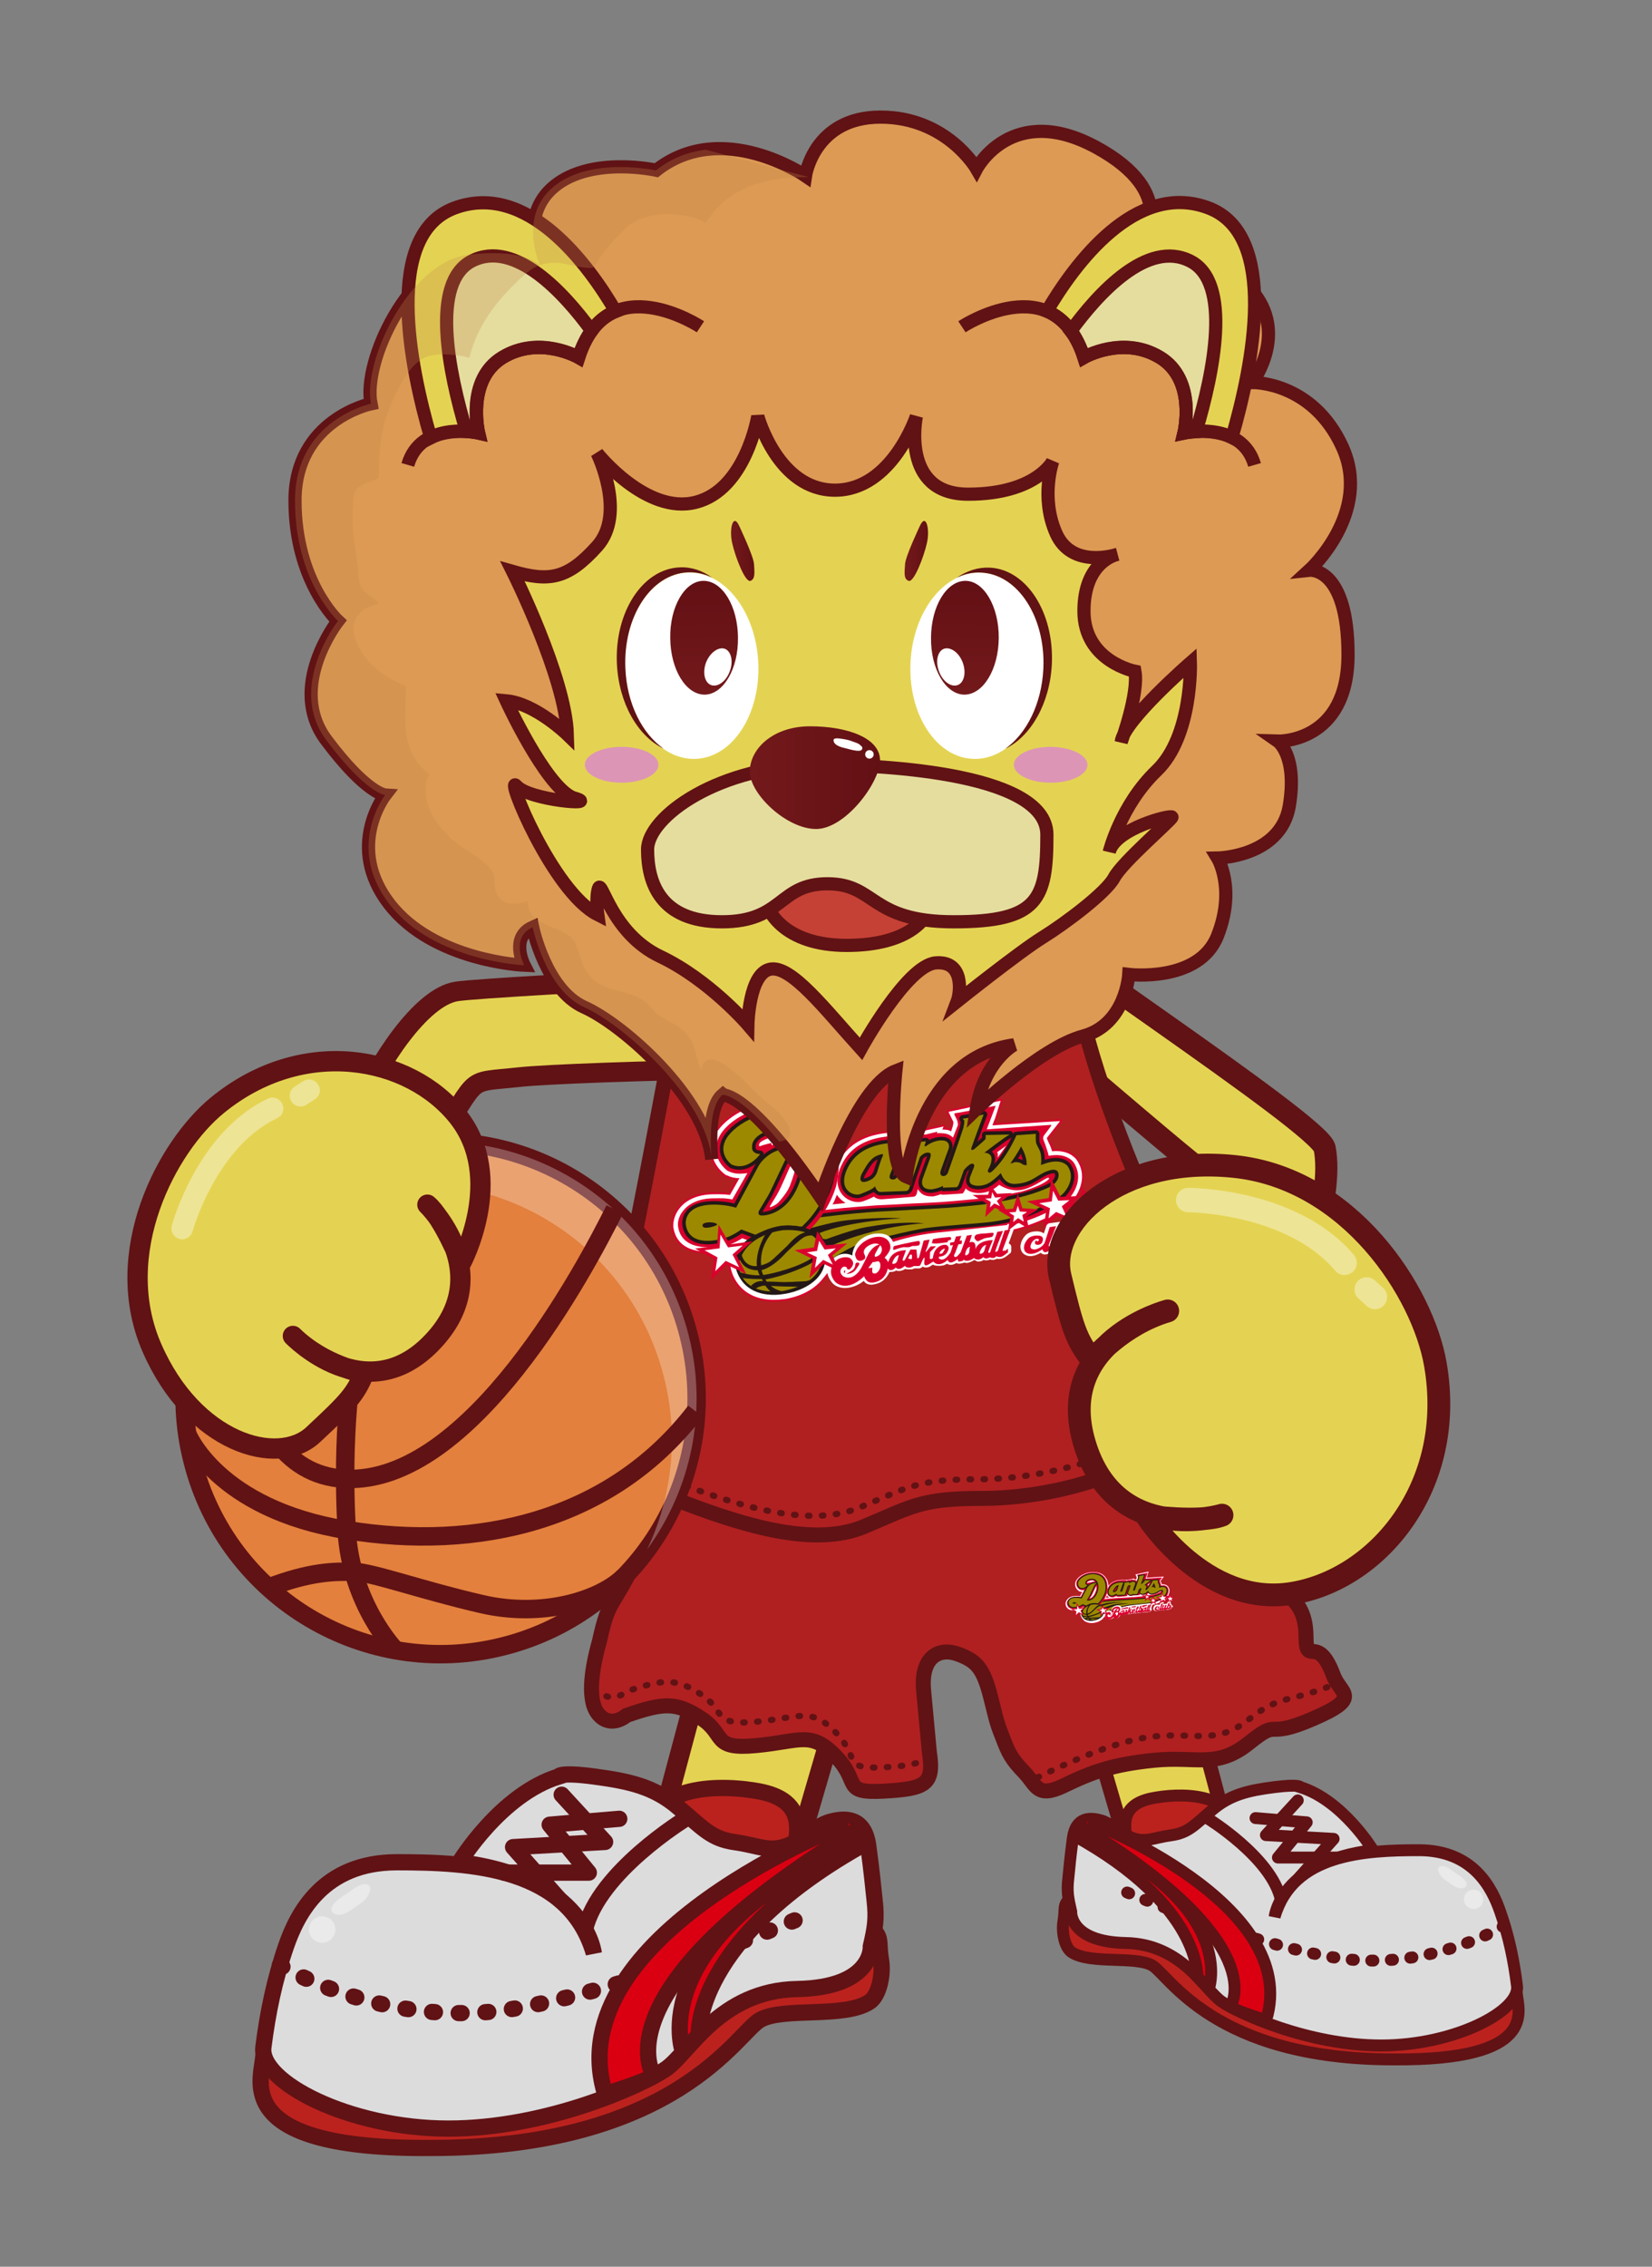 <?xml version="1.0" encoding="utf-8"?>
<!-- Generator: Adobe Illustrator 26.3.1, SVG Export Plug-In . SVG Version: 6.00 Build 0)  -->
<svg version="1.1" id="レイヤー_1" xmlns="http://www.w3.org/2000/svg" xmlns:xlink="http://www.w3.org/1999/xlink" x="0px"
	 y="0px" viewBox="0 0 70 96" style="enable-background:new 0 0 70 96;" xml:space="preserve">
<rect x="0" y="0" width="70" height="96" fill="#808080" stroke="none"/>
<style type="text/css">
	.st0{fill:#E4D352;stroke:#611214;stroke-width:0.611;}
	.st1{fill:#BB221E;stroke:#611214;stroke-width:0.504;}
	.st2{fill:#DCDCDD;stroke:#611214;stroke-width:0.504;}
	.st3{fill:none;stroke:#611214;stroke-width:0.504;stroke-linecap:round;stroke-linejoin:round;}
	.st4{opacity:0.39;fill:#FFFFFF;}
	.st5{fill:none;stroke:#611214;stroke-width:0.504;stroke-linecap:round;stroke-linejoin:round;stroke-dasharray:0.092,0.738;}
	.st6{fill:#DA0012;stroke:#611214;stroke-width:0.504;}
	.st7{fill:#E4D352;stroke:#611214;stroke-width:0.833;}
	.st8{fill:#BB221E;stroke:#611214;stroke-width:0.688;}
	.st9{fill:#DCDCDD;stroke:#611214;stroke-width:0.688;}
	.st10{fill:none;stroke:#611214;stroke-width:0.688;stroke-linecap:round;stroke-linejoin:round;}
	.st11{fill:none;stroke:#611214;stroke-width:0.688;stroke-linecap:round;stroke-linejoin:round;stroke-dasharray:0.126,1.006;}
	.st12{fill:#DA0012;stroke:#611214;stroke-width:0.688;}
	.st13{fill:#B02021;stroke:#611214;stroke-width:0.635;}
	.st14{fill:none;stroke:#611214;stroke-width:0.263;stroke-linecap:round;stroke-linejoin:round;stroke-dasharray:0.066,0.525;}
	.st15{fill:#E4D352;stroke:#611214;stroke-width:0.939;}
	.st16{fill:none;stroke:#DA002D;stroke-width:0.151;stroke-linecap:round;stroke-linejoin:round;}
	.st17{fill:#FFFFFF;}
	.st18{fill:#DA002D;}
	.st19{fill:#231815;}
	.st20{fill:none;stroke:#231815;stroke-width:0.301;stroke-linecap:round;stroke-linejoin:round;}
	.st21{fill:#9C8900;}
	.st22{fill:none;stroke:#0094DD;stroke-width:4.519004e-03;}
	.st23{fill:none;stroke:#D8007F;stroke-width:4.519004e-03;}
	.st24{fill:#DC9A54;stroke:#611214;stroke-width:0.559;}
	.st25{fill:#E4D352;stroke:#611214;stroke-width:0.559;}
	.st26{fill:#C54135;stroke:#611214;stroke-width:0.559;}
	.st27{fill:#611214;}
	.st28{fill:url(#SVGID_1_);}
	.st29{fill:url(#SVGID_00000071541597815800049940000009762763235887402421_);}
	.st30{fill:url(#SVGID_00000170277056724251660350000005639637720734669731_);}
	.st31{fill:url(#SVGID_00000018220837125467595090000010358697849550090163_);}
	.st32{fill:#E5DD9E;stroke:#611214;stroke-width:0.559;}
	.st33{fill:none;stroke:#611214;stroke-width:0.559;}
	.st34{fill:url(#SVGID_00000125584411841346318430000009556058069687389620_);}
	.st35{fill:#DD95B5;}
	.st36{fill:#E4D352;stroke:#611214;stroke-width:0.833;stroke-linecap:round;stroke-linejoin:round;}
	.st37{fill:none;stroke:#DA002D;stroke-width:0.038;stroke-linecap:round;stroke-linejoin:round;}
	.st38{fill:none;stroke:#231815;stroke-width:0.077;stroke-linecap:round;stroke-linejoin:round;}
	.st39{fill:none;stroke:#0094DD;stroke-width:1.152567e-03;}
	.st40{fill:none;stroke:#D8007F;stroke-width:1.152567e-03;}
	.st41{opacity:0.27;fill:#C68A4C;}
	.st42{fill:#E4D352;stroke:#611214;stroke-width:0.966;stroke-linecap:round;stroke-linejoin:round;}
	.st43{opacity:0.39;}
	.st44{fill:#E3803D;stroke:#611214;stroke-width:0.781;}
	.st45{opacity:0.27;fill:#FFFFFF;}
	.st46{fill:none;stroke:#611214;stroke-width:0.781;}
	.st47{fill:#E4D352;stroke:#611214;stroke-width:0.86;stroke-linecap:round;stroke-linejoin:round;}
</style>
<g>
	<polyline class="st0" points="50.88,73.33 52.17,78.16 47.84,78.53 46.47,73.86 	"/>
	<path class="st1" d="M51.97,77.62c0-0.6-0.06-1.18-0.7-1.39c-0.69-0.24-1.58-0.22-2.29-0.1c-0.63,0.1-1.22,0.34-1.29,1.03
		c-0.04,0.42,0.06,0.99,0.47,1.16"/>
	<g>
		<path class="st1" d="M48.34,81.15l5.92,1.58c0,0,5.31-1.12,6.58-1.11c1.28,0.01,3.37,2.07,3.43,2.8c0.06,0.73,0.96,2.85-5.22,2.8
			c-7.6,0-9.51-3.57-10.23-3.98c-0.71-0.41-2.63-0.04-3.41-0.56c-0.29-0.19-0.43-0.84-0.35-1.31c0.08-0.46-0.01-0.64,0.17-0.85
			c0.18-0.21,0.89-1.19,0.93-1.25"/>
		<path class="st2" d="M45.27,79.53c-0.07,0.59-0.01,0.86,0.12,1.43c0,0-0.09,1.28,2.3,1.33c2.39,0.04,3.36,1.99,4.07,2.48
			c0.71,0.49,3.67,1.86,6.77,1.86c3.1,0,5.88-1.46,5.75-2.52c-0.13-1.06-0.35-2.12-0.71-3.14c-0.35-1.02-1.15-2.61-3.45-2.61
			c-2.3,0-5.33,0.15-6.11,2.82c0,0,0.25-2.34,4.17-2.82c0,0-1.28-2.11-3.08-2.67c0,0-0.01-0.14-1.11,0
			c-1.1,0.14-1.87,0.32-2.63,0.97c-0.76,0.65-1.01,0.97-1.75,1.07c-0.73,0.1-1.06,0.32-1.63,0.11c-0.57-0.21-0.9-0.62-1.32-0.74
			c-0.42-0.12-1.07-0.19-1.2,0.74C45.34,78.77,45.33,78.93,45.27,79.53z"/>
		<polyline class="st3" points="55.04,79.53 56.51,77.88 53.64,77.72 54.99,76.25 		"/>
		<polyline class="st3" points="56.79,78.67 54.15,78.67 55.37,77.18 53.2,77 		"/>
		<path class="st4" d="M62.03,80.44c0,0.23,0.18,0.41,0.41,0.41c0.23,0,0.41-0.18,0.41-0.41c0-0.23-0.18-0.41-0.41-0.41
			C62.21,80.03,62.03,80.22,62.03,80.44z"/>
		<path class="st4" d="M61.01,79.38c-0.06-0.11-0.14-0.29,0.03-0.34c0.19-0.06,0.46,0.17,0.61,0.27c0.16,0.1,0.32,0.2,0.44,0.35
			c0.18,0.24-0.08,0.36-0.3,0.3c-0.14-0.04-0.26-0.14-0.38-0.22C61.26,79.64,61.11,79.55,61.01,79.38z"/>
		<path class="st5" d="M63.75,81.55c0,0-3.27,2.02-7.24,1.35c-3.97-0.66-9.18-2.93-9.18-2.93"/>
		<path class="st6" d="M45.84,77.38c8.15,4.96,6.29,7.61,6.29,7.61c0.37,0.22,1.52,0.57,1.52,0.57c1.53-4.95-7.55-8.42-7.55-8.42"/>
		<path class="st6" d="M45.49,77.73c5.44,2.99,5.24,5.99,5.24,5.99l0.49,0.52c0,0,1.32-3.53-5.6-6.68"/>
	</g>
	<path class="st3" d="M51.15,77c0,0,2.71,1.65,3.12,3.44"/>
	<polyline class="st7" points="29.41,72.03 27.65,78.61 33.56,79.12 35.42,72.75 	"/>
	<path class="st8" d="M27.93,77.88c0-0.81,0.08-1.6,0.95-1.9c0.94-0.33,2.16-0.3,3.13-0.14c0.86,0.14,1.67,0.47,1.76,1.41
		c0.05,0.57-0.08,1.35-0.64,1.58"/>
	<g>
		<path class="st8" d="M32.87,82.69l-8.07,2.15c0,0-7.24-1.53-8.97-1.51c-1.74,0.02-4.59,2.82-4.68,3.82
			c-0.08,0.99-1.31,3.89,7.11,3.82c10.37,0,12.97-4.87,13.94-5.42c0.97-0.56,3.59-0.06,4.65-0.77c0.39-0.26,0.59-1.15,0.48-1.78
			c-0.11-0.63,0.01-0.87-0.23-1.16c-0.24-0.29-1.21-1.63-1.26-1.71"/>
		<path class="st9" d="M37.06,80.48c0.09,0.8,0.02,1.17-0.16,1.95c0,0,0.12,1.75-3.13,1.81c-3.26,0.06-4.58,2.71-5.55,3.38
			c-0.96,0.66-5,2.53-9.22,2.53c-4.22,0-8.02-1.99-7.84-3.44c0.18-1.45,0.48-2.89,0.96-4.28c0.48-1.39,1.57-3.56,4.7-3.56
			c3.14,0,7.27,0.21,8.34,3.85c0,0-0.34-3.19-5.69-3.85c0,0,1.74-2.87,4.2-3.63c0,0,0.02-0.2,1.51,0c1.49,0.2,2.55,0.43,3.58,1.32
			c1.04,0.88,1.38,1.32,2.38,1.46c1,0.14,1.44,0.44,2.22,0.15c0.78-0.29,1.22-0.85,1.8-1.01c0.58-0.16,1.46-0.26,1.63,1.01
			C36.96,79.44,36.97,79.67,37.06,80.48z"/>
		<polyline class="st10" points="23.74,80.48 21.74,78.23 25.64,78.01 23.8,76.01 		"/>
		<polyline class="st10" points="21.36,79.31 24.95,79.31 23.29,77.28 26.24,77.03 		"/>
		<path class="st4" d="M14.21,81.72c0,0.31-0.25,0.56-0.56,0.56c-0.31,0-0.56-0.25-0.56-0.56c0-0.31,0.25-0.56,0.56-0.56
			C13.96,81.16,14.21,81.41,14.21,81.72z"/>
		<path class="st4" d="M15.59,80.28c0.08-0.15,0.19-0.4-0.04-0.47c-0.26-0.08-0.63,0.23-0.83,0.37c-0.21,0.14-0.44,0.28-0.6,0.48
			c-0.24,0.33,0.11,0.5,0.41,0.41c0.18-0.05,0.36-0.19,0.52-0.3C15.26,80.63,15.47,80.51,15.59,80.28z"/>
		<path class="st11" d="M11.86,83.23c0,0,4.46,2.75,9.87,1.85c5.41-0.9,12.52-3.99,12.52-3.99"/>
		<path class="st12" d="M36.28,77.54c-11.11,6.76-8.57,10.38-8.57,10.38c-0.51,0.3-2.07,0.77-2.07,0.77
			c-2.08-6.75,10.29-11.48,10.29-11.48"/>
		<path class="st12" d="M36.76,78.02c-7.41,4.08-7.15,8.17-7.15,8.17l-0.67,0.72c0,0-1.81-4.81,7.64-9.11"/>
	</g>
	<path class="st13" d="M40.61,70.06c-0.8-0.3-1.58,0.09-1.48,1.47l0.25,2.68c0.21,1.38-0.16,1.55-1.95,1.65
		c-1.79,0.09-0.95-0.37-2.01-1.47c-1.06-1.1-1.48-0.64-3.38-0.46c-1.9,0.18-1.27-0.46-2.32-1.15c-1.06-0.7-1.58-0.68-3.17-0.13
		c0,0-0.62,0.55-1.15,0c-0.53-0.54-0.36-1.87,0-3.14c0.42-1.93,0.53-1.28,1.69-3.76c1.16-2.48,0.53-1.74,1.43-4.01
		c0.9-2.27,1.21-3.51,1.21-3.51s2.22-1.56,4.01-2.02c1.8-0.46,12.78-0.09,13.62,1.01c0.85,1.1,1.53,1.53,2.53,2.85
		c1.01,1.33,0.84,1,1.38,2.2c0.53,1.19,1.05,2.48,1.68,3.85c0.63,1.38,2.39,1.01,2.39,3.21c0,1.28,0.49-0.18,1.16,1.63
		c0.29,0.79,1.25,0.92-0.86,1.83c-2.11,0.92-1.35-0.07-2.72,1.03c-1.37,1.1-2.22,0.55-4.01,0.73c-1.79,0.18-2.66,0.51-3.82,1.07
		c-1.16,0.56-1.16-0.01-1.69-0.56c-0.53-0.55-0.66-0.79-0.93-1.51c-0.2-0.53-0.17-0.37-0.49-1.66
		C41.66,70.61,41.35,70.34,40.61,70.06z"/>
	<path class="st14" d="M56.79,71.23c-2.11,0.92-2.49,0.48-3.86,1.58c-1.37,1.1-2.22,0.55-4.01,0.73c-1.79,0.18-4.07,1.31-5.23,1.87"
		/>
	<path class="st14" d="M39.38,73.2c0.21,1.38-0.16,1.55-1.95,1.65c-1.79,0.09-0.95-0.37-2.01-1.47c-1.06-1.1-1.48-0.64-3.38-0.46
		c-1.9,0.18-1.27-0.46-2.32-1.15c-1.06-0.7-1.58-0.68-3.17-0.13c0,0-0.62,0.55-1.15,0"/>
	<path class="st7" d="M40.96,40.79c0,0-20.1,0.96-21.62,1.2c-1.52,0.24-3.33,3.08-4.1,4.89c-0.77,1.82-3.56,6.29-3.56,6.29
		l-1.23,3.51l2.26,1.14c0,0,3.97-6.7,5.82-9.51c1.84-2.81,1.16-2.44,3.45-2.69c2.29-0.25,16.99-0.63,19.2-0.11"/>
	<path class="st15" d="M38.58,39.07c0,0,12.08,10.49,12.73,10.81c0.65,0.32,0.25,0.8,0.15,1.71c-0.1,0.91-1.45,6.12-1.66,7.18
		c-0.21,1.07,0.46,1.83,2.77,1.86c2.3,0.02,2.28-3.72,2.92-6.7c0.64-2.98,0.83-4.27,0.64-5.3C55.93,47.6,42.67,39,41.55,37.61
		c-1.12-1.39-3.53-1.49-3.78-0.94C37.51,37.21,38.58,39.07,38.58,39.07z"/>
	<path class="st13" d="M29.08,40.75c0,0-2.68,14.92-3.41,16.98c-0.73,2.05,0.85,4.97,3.41,5.95c2.56,0.97,5.48,1.84,7.54,0.97
		c2.07-0.87,2.43-1.19,4.99-1.19c2.56,0,5.84-0.76,7.91-2.38c2.07-1.62,2.68-2.59,1.83-4.33c-0.85-1.73-6.08-11.79-6.08-17.74
		c0-5.95-4.26-5.3-4.87-5.3C39.79,33.72,29.2,35.13,29.08,40.75z"/>
	<g>
		<g>
			<path class="st16" d="M45.64,49.15c-0.04-0.07-0.29-0.4-0.88-0.4c-0.06,0-0.11,0-0.18,0.01c-0.02-0.06-0.04-0.12-0.05-0.16
				c-0.04-0.1-0.08-0.18-0.11-0.24l-0.05-0.12l-0.01-0.02c0,0,0-0.02,0.01-0.04c0.09-0.11,0.55-0.7,0.55-0.7l-2.87,0.18
				c0.01-0.02,0.01-0.03,0.02-0.05c0.03-0.09,0.06-0.17,0.09-0.23l0.24-0.76l-2.21,0.47l0.11,0.23c0.02,0.03,0.05,0.11,0.09,0.18
				c0.04,0.07-0.09,0.42-0.09,0.42c-0.1-0.09-0.35-0.08-0.37-0.08l0.05-0.13l-1.05,0.23h-0.28c-0.04,0-0.58,0.02-0.59,0.02
				c-0.01,0-0.01,0-0.03,0h-0.01c-1.29,0.01-1.96,0.49-2.31,0.97c-0.03-0.4-0.13-0.81-0.32-1.15c-0.3-0.52-0.72-0.86-1.29-1.02
				c-0.34-0.1-0.61-0.11-0.87-0.11h-0.09c-1.3,0-2.38,0.67-2.78,1.32c-0.5,0.83,0.01,1.51,0.35,1.76l0.04,0.03l0.05,0.02
				c0.17,0.08,0.35,0.12,0.53,0.12l-0.4,0.71c-0.13-0.02-0.27-0.03-0.42-0.03c-0.05,0-0.08,0-0.12,0c-0.02,0-0.03,0-0.05,0h-0.01
				c-0.02,0-0.05,0-0.07,0c-0.62,0-1.12,0.19-1.43,0.55c-0.34,0.4-0.3,0.79-0.3,0.83c0.09,0.68,0.6,1.05,1.44,1.05l0,0
				c0.5,0,0.95-0.1,1.02-0.13c0.1-0.04,0.2-0.09,0.29-0.14c-0.15,0.21-0.27,0.47-0.33,0.77l0,0.01c0,0.01,0,0.02,0,0.04l0,0.02
				c0,0.29,0.34,1.46,1.82,1.47l0,0c0.15,0,0.3-0.01,0.47-0.03c0.05-0.01,1-0.12,1.58-0.81c0.58-0.69,0.37-0.59,0.37-0.59
				c0,0,0.18,0.22,0.19,0.22c0.3-0.22,0.72-0.5,1.01-0.62c0.4-0.18,2.25-0.62,2.9-0.7c0.4-0.05,1.16-0.13,1.71-0.17
				c0.26-0.02,0.5-0.05,0.68-0.08c0.08-0.01,0.16-0.02,0.21-0.03l0.07-0.01c0.49-0.05,1.8-0.19,3.26-1.15l0.02-0.01L45.3,51
				C45.63,50.7,46.14,49.91,45.64,49.15z"/>
			<path class="st17" d="M45.64,49.15c-0.04-0.07-0.29-0.4-0.88-0.4c-0.06,0-0.11,0-0.18,0.01c-0.02-0.06-0.04-0.12-0.05-0.16
				c-0.04-0.1-0.08-0.18-0.11-0.24l-0.05-0.12l-0.01-0.02c0,0,0-0.02,0.01-0.04c0.09-0.11,0.55-0.7,0.55-0.7l-2.87,0.18
				c0.01-0.02,0.01-0.03,0.02-0.05c0.03-0.09,0.06-0.17,0.09-0.23l0.24-0.76l-2.21,0.47l0.11,0.23c0.02,0.03,0.05,0.11,0.09,0.18
				c0.04,0.07-0.09,0.42-0.09,0.42c-0.1-0.09-0.35-0.08-0.37-0.08l0.05-0.13l-1.05,0.23h-0.28c-0.04,0-0.58,0.02-0.59,0.02
				c-0.01,0-0.01,0-0.03,0h-0.01c-1.29,0.01-1.96,0.49-2.31,0.97c-0.03-0.4-0.13-0.81-0.32-1.15c-0.3-0.52-0.72-0.86-1.29-1.02
				c-0.34-0.1-0.61-0.11-0.87-0.11h-0.09c-1.3,0-2.38,0.67-2.78,1.32c-0.5,0.83,0.01,1.51,0.35,1.76l0.04,0.03l0.05,0.02
				c0.17,0.08,0.35,0.12,0.53,0.12l-0.4,0.71c-0.13-0.02-0.27-0.03-0.42-0.03c-0.05,0-0.08,0-0.12,0c-0.02,0-0.03,0-0.05,0h-0.01
				c-0.02,0-0.05,0-0.07,0c-0.62,0-1.12,0.19-1.43,0.55c-0.34,0.4-0.3,0.79-0.3,0.83c0.09,0.68,0.6,1.05,1.44,1.05l0,0
				c0.5,0,0.95-0.1,1.02-0.13c0.1-0.04,0.2-0.09,0.29-0.14c-0.15,0.21-0.27,0.47-0.33,0.77l0,0.01c0,0.01,0,0.02,0,0.04l0,0.02
				c0,0.29,0.34,1.46,1.82,1.47l0,0c0.15,0,0.3-0.01,0.47-0.03c0.05-0.01,1-0.12,1.58-0.81c0.58-0.69,0.37-0.59,0.37-0.59
				c0,0,0.18,0.22,0.19,0.22c0.3-0.22,0.72-0.5,1.01-0.62c0.4-0.18,2.25-0.62,2.9-0.7c0.4-0.05,1.16-0.13,1.71-0.17
				c0.26-0.02,0.5-0.05,0.68-0.08c0.08-0.01,0.16-0.02,0.21-0.03l0.07-0.01c0.49-0.05,1.8-0.19,3.26-1.15l0.02-0.01L45.3,51
				C45.63,50.7,46.14,49.91,45.64,49.15z"/>
		</g>
		<path class="st18" d="M45.5,49.24c-0.02-0.03-0.23-0.32-0.74-0.32c-0.1,0-0.22,0.01-0.33,0.03c-0.01-0.1-0.06-0.23-0.08-0.3
			c-0.04-0.1-0.05-0.17-0.08-0.23l-0.05-0.13c0,0-0.06-0.11,0.03-0.22c0.09-0.11,0.29-0.39,0.29-0.39v-0.04l-2.73,0.19
			c0.06-0.16,0.15-0.38,0.2-0.52l0.18-0.48c0,0-1.54,0.3-1.67,0.31c-0.13,0.01-0.07,0.08-0.07,0.08s0.04,0.1,0.09,0.19
			c0.05,0.09,0.05,0.24,0.05,0.24l-0.21,0.53c-0.08-0.08-0.21-0.17-0.42-0.18c-0.11-0.01-0.16-0.02-0.26,0l0.02-0.07l-0.5,0.12
			c-0.05,0-0.17-0.01-0.53,0.11c0,0-0.04-0.07-0.04-0.07c0.01,0-0.57,0.02-0.58,0.02c-0.01,0-0.02,0-0.04,0
			c-1.39,0.01-2.01,0.58-2.29,1.08c-0.36,0.63-0.27,1.05-0.13,1.29c0.15,0.26,0.44,0.43,0.75,0.43c0.09,0,0.18-0.02,0.26-0.05
			c0.16-0.06,0.3-0.12,0.41-0.18c0.09,0.08,0.21,0.12,0.36,0.11c0.19-0.01,1.25-0.1,1.26-0.1l0.03,0c0.16-0.02,0.16-0.11,0.21-0.33
			c0,0,0,0,0,0c0.01,0.01,0.01,0.02,0.02,0.03c0.08,0.12,0.21,0.28,0.55,0.28c0.02,0,0.04,0,0.05,0l0.03,0
			c0.02,0,0.16-0.03,0.32-0.09c0.03,0.01,0.07,0.02,0.1,0.02c0.06,0,0.62-0.04,0.77-0.05h0c0.06,0,0.08,0.02,0.19-0.22
			c0.04,0.05,0.1,0.09,0.16,0.12c0.11,0.05,0.25,0.08,0.39,0.08c0.23,0,0.47-0.07,0.66-0.19c0.07-0.05,0.14-0.1,0.21-0.16
			c0,0,0.49,0.35,1.06,0.19c0.42-0.12,0.85-0.43,0.95-0.47c0.1-0.05,0.11,0.02,0.11,0.02c-0.26,0.3-1.19,0.55-1.19,0.55
			c-0.35,0.08-1.09,0.2-1.6,0.28c-0.1,0.01-1.2,0.12-1.79,0.16c-0.27,0.02-0.72,0.04-1.19,0.06c-0.65,0.04-1.34,0.07-1.56,0.08
			c-0.39,0.03-1.36,0.1-1.85,0.16c-0.48,0.06-0.58,0.05-0.58,0.05l-0.1,0.01l-0.6,0.57l0.3,0.53c0,0,0.05-0.01,0.13-0.04l0.26,0.43
			l0.13,0.03c0.01,0,0.03,0.01,0.06,0.01l0.07,0.59l0.34,0.29c0.01,0,0.62-0.46,1.04-0.65c0.42-0.19,2.28-0.63,2.95-0.72
			c0.4-0.05,1.17-0.13,1.72-0.18c0.37-0.03,0.71-0.08,0.89-0.1c0.43-0.05,1.75-0.14,3.26-1.13l0.02-0.01l0.02-0.02
			C45.49,50.6,45.94,49.92,45.5,49.24z M42.27,49.03c0,0,0.04-0.17-0.02-0.23l0.39-0.28L42.27,49.03z"/>
		<path class="st19" d="M34.15,52.07c0,0,3.15-0.95,5.05-0.26c0,0-2.01,0.61-3.07,1.5l-1.54,0.05L34.15,52.07z"/>
		<g>
			<path class="st20" d="M45.24,49.39c0,0-0.24-0.36-0.96-0.11c0,0-0.12,0.04-0.14,0.05c-0.02,0.01-0.05-0.01-0.03-0.05
				c0.02-0.04,0.02-0.35-0.04-0.52c-0.07-0.17-0.15-0.27-0.17-0.37c-0.02-0.1-0.01-0.37-0.01-0.37l-0.82,0.06
				c0,0-0.38,0.91-0.98,1.48c0,0-0.13,0.14-0.19,0.1c-0.07-0.04-0.04-0.12,0.02-0.22c0.05-0.1,0.18-0.42,0.01-0.55
				c0,0-0.08-0.07-0.22-0.07c0,0,0.87-0.67,1.07-0.77l-1.02,0.02c0,0,0.02,0.14-0.01,0.18c-0.02,0.04-0.47,0.42-0.47,0.42
				s-0.16,0.1-0.12-0.05c0.05-0.16,0.52-1.42,0.52-1.42s-0.75,0.17-0.82,0.17c-0.14,0,0,0.03,0,0.11c0,0.08-0.01,0.16-0.04,0.29
				c-0.03,0.12-0.66,1.91-0.66,1.91s-0.08,0.17-0.24,0.12c0,0-0.13-0.04-0.05-0.25c0.07-0.21,0.33-0.91,0.33-0.91
				s0.1-0.32-0.27-0.34c-0.37-0.02-0.69,0.24-0.69,0.24s-0.09,0.03-0.06-0.04c0.03-0.07,0.05-0.16,0.05-0.16s-0.5,0.02-0.84,0.16
				c0,0-0.02,0.09,0.04,0.16l-0.33,1.04c0,0-0.1,0.3-0.31,0.25c0,0-0.13-0.02-0.09-0.16v-0.01l0.48-1.29c0,0,0.06-0.1-0.11-0.09
				c-0.17,0.01-1.51-0.06-2.09,0.95c-0.58,1.01,0.18,1.34,0.48,1.22c0.3-0.12,0.53-0.21,0.62-0.33c0,0,0.05,0.25,0.25,0.24
				c0.19-0.01,1.07-0.04,1.07-0.04s0.1-0.01,0.13-0.13c0.03-0.12,0.45-1.31,0.45-1.31s0.2-0.25,0.42-0.17c0,0,0.08,0.03,0.01,0.23
				c-0.07,0.2-0.31,0.85-0.31,0.85s-0.19,0.49,0.39,0.46c0,0,0.28-0.04,0.47-0.15c0,0-0.03,0.08,0.02,0.08
				c0.05,0,0.53-0.02,0.53-0.02s0.07,0.01,0.12-0.13c0.05-0.15,0.21-0.59,0.21-0.59s0.3-0.38,0.42-0.25c0,0,0.04,0.02,0.01,0.12
				c-0.04,0.1-0.15,0.38-0.15,0.38s-0.12,0.27,0.07,0.36c0.19,0.09,0.52,0.06,0.75-0.09c0.23-0.15,0.47-0.4,0.47-0.4
				s0.13,0.49,0.62,0.46c0.5-0.03,0.69-0.18,1.04-0.39c0.35-0.21,0.64-0.27,0.74-0.14c0.1,0.13,0.07,0.48-0.39,0.69
				c-0.47,0.21-1.18,0.47-2.73,0.71c0,0-1.16,0.13-1.8,0.16c-0.64,0.04-2.38,0.13-2.76,0.15c-0.38,0.02-1.35,0.11-1.83,0.17
				c-0.48,0.06-0.59,0.07-0.59,0.07l-0.52,0.5c0,0,0.88-0.25,1.42-0.34c0.54-0.09,1.98-0.18,2.57-0.12c0,0-2.11,0.1-3.46,0.62
				l0.15,0.25c0,0,0.12,0.03,0.18,0c0.06-0.03,1.12-0.41,1.66-0.5c0.55-0.09,1.47-0.25,2.46-0.16c0,0-2,0.08-4,0.97l-0.09,0.64
				c0,0,0.65-0.44,1.1-0.64c0.45-0.2,2.44-0.69,3.13-0.78c0.69-0.09,2.08-0.18,2.52-0.23c0.44-0.05,1.69-0.19,3.11-1.13
				C44.97,50.65,45.66,50.02,45.24,49.39z M37.35,49.08c0,0-0.16,0.47-0.19,0.58c-0.04,0.1-0.11,0.21-0.22,0.28
				c-0.12,0.07-0.36,0.18-0.45,0.08c0,0-0.11-0.09,0.07-0.39c0.18-0.31,0.35-0.62,0.7-0.72c0,0,0.12-0.05,0.15-0.02
				C37.44,48.92,37.35,49.08,37.35,49.08z M43.5,49.35c0,0-0.14,0-0.2-0.06c-0.06-0.06-0.26-0.09-0.33-0.06
				c-0.07,0.03-0.16,0.05-0.16,0.05s0.4-0.57,0.45-0.73C43.25,48.55,43.53,48.94,43.5,49.35z"/>
			<path class="st21" d="M45.24,49.39c0,0-0.24-0.36-0.96-0.11c0,0-0.12,0.04-0.14,0.05c-0.02,0.01-0.05-0.01-0.03-0.05
				c0.02-0.04,0.02-0.35-0.04-0.52c-0.07-0.17-0.15-0.27-0.17-0.37c-0.02-0.1-0.01-0.37-0.01-0.37l-0.82,0.06
				c0,0-0.38,0.91-0.98,1.48c0,0-0.13,0.14-0.19,0.1c-0.07-0.04-0.04-0.12,0.02-0.22c0.05-0.1,0.18-0.42,0.01-0.55
				c0,0-0.08-0.07-0.22-0.07c0,0,0.87-0.67,1.07-0.77l-1.02,0.02c0,0,0.02,0.14-0.01,0.18c-0.02,0.04-0.47,0.42-0.47,0.42
				s-0.16,0.1-0.12-0.05c0.05-0.16,0.52-1.42,0.52-1.42s-0.75,0.17-0.82,0.17c-0.14,0,0,0.03,0,0.11c0,0.08-0.01,0.16-0.04,0.29
				c-0.03,0.12-0.66,1.91-0.66,1.91s-0.08,0.17-0.24,0.12c0,0-0.13-0.04-0.05-0.25c0.07-0.21,0.33-0.91,0.33-0.91
				s0.1-0.32-0.27-0.34c-0.37-0.02-0.69,0.24-0.69,0.24s-0.09,0.03-0.06-0.04c0.03-0.07,0.05-0.16,0.05-0.16s-0.5,0.02-0.84,0.16
				c0,0-0.02,0.09,0.04,0.16l-0.33,1.04c0,0-0.1,0.3-0.31,0.25c0,0-0.13-0.02-0.09-0.16v-0.01l0.48-1.29c0,0,0.06-0.1-0.11-0.09
				c-0.17,0.01-1.51-0.06-2.09,0.95c-0.58,1.01,0.18,1.34,0.48,1.22c0.3-0.12,0.53-0.21,0.62-0.33c0,0,0.05,0.25,0.25,0.24
				c0.19-0.01,1.07-0.04,1.07-0.04s0.1-0.01,0.13-0.13c0.03-0.12,0.45-1.31,0.45-1.31s0.2-0.25,0.42-0.17c0,0,0.08,0.03,0.01,0.23
				c-0.07,0.2-0.31,0.85-0.31,0.85s-0.19,0.49,0.39,0.46c0,0,0.28-0.04,0.47-0.15c0,0-0.03,0.08,0.02,0.08
				c0.05,0,0.53-0.02,0.53-0.02s0.07,0.01,0.12-0.13c0.05-0.15,0.21-0.59,0.21-0.59s0.3-0.38,0.42-0.25c0,0,0.04,0.02,0.01,0.12
				c-0.04,0.1-0.15,0.38-0.15,0.38s-0.12,0.27,0.07,0.36c0.19,0.09,0.52,0.06,0.75-0.09c0.23-0.15,0.47-0.4,0.47-0.4
				s0.13,0.49,0.62,0.46c0.5-0.03,0.69-0.18,1.04-0.39c0.35-0.21,0.64-0.27,0.74-0.14c0.1,0.13,0.07,0.48-0.39,0.69
				c-0.47,0.21-1.18,0.47-2.73,0.71c0,0-1.16,0.13-1.8,0.16c-0.64,0.04-2.38,0.13-2.76,0.15c-0.38,0.02-1.35,0.11-1.83,0.17
				c-0.48,0.06-0.59,0.07-0.59,0.07l-0.52,0.5c0,0,0.88-0.25,1.42-0.34c0.54-0.09,1.98-0.18,2.57-0.12c0,0-2.11,0.1-3.46,0.62
				l0.15,0.25c0,0,0.12,0.03,0.18,0c0.06-0.03,1.12-0.41,1.66-0.5c0.55-0.09,1.47-0.25,2.46-0.16c0,0-2,0.08-4,0.97l-0.09,0.64
				c0,0,0.65-0.44,1.1-0.64c0.45-0.2,2.44-0.69,3.13-0.78c0.69-0.09,2.08-0.18,2.52-0.23c0.44-0.05,1.69-0.19,3.11-1.13
				C44.97,50.65,45.66,50.02,45.24,49.39z M37.35,49.08c0,0-0.16,0.47-0.19,0.58c-0.04,0.1-0.11,0.21-0.22,0.28
				c-0.12,0.07-0.36,0.18-0.45,0.08c0,0-0.11-0.09,0.07-0.39c0.18-0.31,0.35-0.62,0.7-0.72c0,0,0.12-0.05,0.15-0.02
				C37.44,48.92,37.35,49.08,37.35,49.08z M43.5,49.35c0,0-0.14,0-0.2-0.06c-0.06-0.06-0.26-0.09-0.33-0.06
				c-0.07,0.03-0.16,0.05-0.16,0.05s0.4-0.57,0.45-0.73C43.25,48.55,43.53,48.94,43.5,49.35z"/>
		</g>
		<path class="st18" d="M35.23,47.86c-0.27-0.48-0.66-0.79-1.18-0.94c-0.39-0.11-0.7-0.1-0.91-0.1c-1.2,0-2.25,0.62-2.62,1.24
			c-0.43,0.72,0.01,1.3,0.3,1.52l0.03,0.02l0.03,0.01c0.15,0.07,0.31,0.1,0.46,0.1c0.1,0,0.24-0.01,0.33-0.03l-0.64,1.12
			c-0.32-0.07-0.59-0.05-0.68-0.05h-0.01c-0.02,0-0.04,0-0.07,0c-0.6,0-1.03,0.19-1.29,0.49c-0.28,0.32-0.26,0.62-0.25,0.69
			c0.08,0.61,0.56,0.89,1.26,0.89l0,0c0.49,0,0.91-0.1,0.96-0.12c0.2-0.08,0.38-0.18,0.5-0.26l0.63,0.24l0.14-0.09
			c0.36-0.24,0.76-0.37,1.18-0.37c0.16,0,0.27,0.02,0.33,0.03c0.03,0,0.05,0.01,0.06,0.01c0.02,0,0.03,0,0.05,0
			c0.15,0,0.29-0.05,0.33-0.07l0.05-0.02l0.04-0.04c0.51-0.48,0.94-1.15,1.16-1.87C35.56,49.75,35.67,48.63,35.23,47.86z
			 M32.17,48.54c-0.02-0.01-0.02-0.11,0.07-0.18c0.1-0.07,0.29-0.16,0.49-0.21c0.28-0.06,0.51-0.02,0.67,0.12
			c0,0,0.06,0.06,0.01,0.08c0,0-0.46-0.02-0.7,0.16l-0.04-0.1c0,0-0.29,0.07-0.38,0.1C32.21,48.55,32.2,48.55,32.17,48.54z
			 M33.7,49.46c0,0.12-0.12,0.47-0.23,0.76c-0.11,0.29-0.41,0.62-0.5,0.72c-0.1,0.1-0.33,0.21-0.35,0.18
			c-0.02-0.03,0.13-0.22,0.3-0.52c0.18-0.3,0.5-1.09,0.58-1.24c0.07-0.16,0.19-0.33,0.19-0.33C33.71,49.15,33.7,49.34,33.7,49.46z"
			/>
		<g>
			<path class="st20" d="M33.96,47.21c-1.43-0.41-2.78,0.35-3.18,1.01c-0.39,0.66,0.22,1.1,0.22,1.1c0.69,0.3,1.21-0.44,1.21-0.44
				c-0.4-0.03-0.34-0.3-0.34-0.3c-0.04-0.41,0.58-0.82,1.32-0.72c0.74,0.1,1.1,1.23,0.63,2.36c-0.47,1.13-1.29,1.26-1.53,1.26
				c-0.23,0-0.13-0.2-0.13-0.2s0.26-0.43,0.39-0.65c0.13-0.22,0.75-1.6,0.83-1.71c0.07-0.12,0.38-0.3,0.38-0.3
				c-1.24-0.08-1.65,0.82-1.65,0.82l-0.92,1.71c-0.43-0.13-0.86-0.13-0.86-0.13c-1.41-0.03-1.27,0.84-1.27,0.84
				c0.14,1.01,1.47,0.65,1.78,0.53c0.31-0.12,0.57-0.32,0.57-0.32l0.64,0.24c0.86-0.58,1.76-0.37,1.86-0.36
				c0.1,0.01,0.14-0.07,0.14-0.07c0.49-0.46,0.91-1.16,1.1-1.8C35.33,49.43,35.39,47.62,33.96,47.21z M30.34,51.9
				c-0.15,0.07-0.54,0.17-0.57,0.02c-0.04-0.15,0.3-0.18,0.5-0.13C30.27,51.79,30.47,51.84,30.34,51.9z"/>
			<path class="st21" d="M33.96,47.21c-1.43-0.41-2.78,0.35-3.18,1.01c-0.39,0.66,0.22,1.1,0.22,1.1c0.69,0.3,1.21-0.44,1.21-0.44
				c-0.4-0.03-0.34-0.3-0.34-0.3c-0.04-0.41,0.58-0.82,1.32-0.72c0.74,0.1,1.1,1.23,0.63,2.36c-0.47,1.13-1.29,1.26-1.53,1.26
				c-0.23,0-0.13-0.2-0.13-0.2s0.26-0.43,0.39-0.65c0.13-0.22,0.75-1.6,0.83-1.71c0.07-0.12,0.38-0.3,0.38-0.3
				c-1.24-0.08-1.65,0.82-1.65,0.82l-0.92,1.71c-0.43-0.13-0.86-0.13-0.86-0.13c-1.41-0.03-1.27,0.84-1.27,0.84
				c0.14,1.01,1.47,0.65,1.78,0.53c0.31-0.12,0.57-0.32,0.57-0.32l0.64,0.24c0.86-0.58,1.76-0.37,1.86-0.36
				c0.1,0.01,0.14-0.07,0.14-0.07c0.49-0.46,0.91-1.16,1.1-1.8C35.33,49.43,35.39,47.62,33.96,47.21z M30.34,51.9
				c-0.15,0.07-0.54,0.17-0.57,0.02c-0.04-0.15,0.3-0.18,0.5-0.13C30.27,51.79,30.47,51.84,30.34,51.9z"/>
		</g>
		<path class="st19" d="M32.78,54.84L32.78,54.84c-1.51-0.01-1.63-1.27-1.63-1.29v-0.02l0-0.01c-0.11-1.16,1.75-1.58,1.98-1.61
			l0.01,0c0.08,0,0.15-0.01,0.22-0.01c1.26,0,1.5,0.67,1.52,0.79c0.15,0.47,0.12,0.88-0.09,1.23c-0.44,0.72-1.52,0.88-1.56,0.88
			C33.07,54.83,32.92,54.84,32.78,54.84L32.78,54.84z"/>
		<path class="st22" d="M44.79,52.76"/>
		<path class="st23" d="M40.37,48.18"/>
		<path class="st18" d="M45.51,51.96l0.12-0.64l-0.53-0.34l0.64-0.1l0.13-0.61l0.29,0.58l0.63-0.02l-0.45,0.41l0.23,0.54L46,51.52
			L45.51,51.96L45.51,51.96z"/>
		<path class="st17" d="M46.42,52.37c-0.02-0.03-0.06-0.07-0.15-0.08l-0.01,0c-0.02,0-0.03,0-0.05,0c0-0.06-0.01-0.13-0.05-0.18
			c-0.03-0.04-0.08-0.11-0.2-0.12l0.12-0.34l-0.55,0.06l-0.12,0.33l-0.3,0.04l-0.3,0.03c0.03-0.08,0.05-0.14,0.06-0.15l0.08-0.22
			l-0.58,0.08l-0.14,0.42c-0.08-0.07-0.2-0.09-0.3-0.09c-0.14,0-0.28,0.03-0.38,0.09c-0.1,0.06-0.26,0.24-0.3,0.46
			c-0.03,0.13,0,0.26,0.08,0.36c0.01,0.01,0.12,0.14,0.33,0.14c0.13,0,0.28-0.05,0.44-0.14c0.04,0.04,0.1,0.07,0.17,0.07
			c0.06,0,0.13-0.02,0.2-0.06c0.04,0.02,0.09,0.03,0.14,0.03c0.08,0,0.18-0.03,0.27-0.09c0.03,0.02,0.08,0.04,0.14,0.04
			c0.05,0,0.1-0.01,0.16-0.03c0.01,0,0.05-0.02,0.08-0.01c0.07,0.01,0.18,0.01,0.19,0.01h0.12l0-0.03c0.02,0,0.04,0,0.07,0l0,0
			c0.21,0,0.51-0.08,0.76-0.44l0.01-0.02l0.01-0.02C46.45,52.51,46.47,52.44,46.42,52.37z"/>
		<polygon class="st17" points="45.93,50.73 45.87,51.02 45.52,51.07 45.8,51.25 45.74,51.55 45.98,51.34 46.28,51.48 46.17,51.2 
			46.39,51 46.07,51.01 		"/>
		<path class="st18" d="M46.27,52.43c-0.05,0-0.07,0.04-0.08,0.06c-0.01,0.02-0.02,0.03-0.09,0.07C46.03,52.6,46,52.6,46,52.6
			s0.29-0.6-0.23-0.44l0.12-0.34l-0.25,0.03l-0.28,0.75c0,0-0.05,0.13-0.14,0.09c0,0-0.05-0.01,0.01-0.11
			c0.05-0.11,0.17-0.39,0.17-0.39l-0.28,0.03l-0.13,0.41c0,0-0.06,0.16-0.18,0.13c-0.03-0.01-0.03-0.03-0.03-0.03
			c0-0.02,0-0.05,0.02-0.09c0.04-0.07,0.18-0.4,0.18-0.4l-0.26,0.03l-0.17,0.45c0,0-0.04,0.1-0.09,0.07
			c-0.03-0.02-0.03-0.05,0.01-0.15c0.05-0.11,0.28-0.71,0.28-0.71l-0.27,0.04l-0.21,0.65c0,0-0.07,0.2-0.37,0.29
			c0,0-0.39,0.07-0.17-0.3c0,0,0.13-0.2,0.28-0.13c0,0,0.05,0.06-0.07,0.11c0,0,0.02-0.04-0.03-0.05c-0.05-0.01-0.07,0.12-0.04,0.15
			c0.03,0.03,0.18,0.07,0.28-0.05c0,0,0.09-0.17,0.01-0.25c-0.07-0.09-0.37-0.08-0.52,0.01c-0.11,0.06-0.37,0.39-0.19,0.62
			c0,0,0.2,0.25,0.72-0.11c0,0,0.04,0.23,0.28,0.06l0.05-0.03c0,0,0.12,0.18,0.44-0.09c0,0-0.01,0.16,0.22,0.07
			c0,0,0.07-0.03,0.14-0.02c0.07,0.01,0.17,0.01,0.17,0.01l0.01-0.06c0,0,0.46,0.18,0.84-0.35C46.31,52.48,46.33,52.43,46.27,52.43z
			 M45.81,52.43c-0.01,0.07-0.08,0.21-0.11,0.24c-0.02,0.03-0.08,0.01-0.08,0.01c-0.06,0-0.04-0.07-0.03-0.1
			c0.01-0.03,0.1-0.19,0.12-0.22c0.02-0.02,0.05-0.02,0.07-0.01C45.8,52.36,45.82,52.37,45.81,52.43z"/>
		<path class="st21" d="M34.73,52.74c0,0-0.1-0.72-1.54-0.64c0,0-1.64,0.15-1.89,1.46c0,0-0.02,1.34,1.9,1.11
			C33.2,54.66,35.28,54.37,34.73,52.74z"/>
		<path class="st19" d="M34.25,53.57c0.28-0.14,0.25-0.24,0.25-0.24l-0.08-0.06c-0.55,0.38-1.59,0.66-2.08,0.73
			c-0.03-0.06-0.05-0.13-0.07-0.21c0.32-0.07,0.68-0.36,0.93-0.62c0.27-0.29,0.7-0.67,0.85-0.76c0.15-0.1,0.39-0.09,0.39-0.09
			l-0.24-0.14c-0.42,0.05-0.73,0.47-0.84,0.58c-0.12,0.11-0.6,0.58-0.73,0.67c-0.07,0.05-0.22,0.12-0.38,0.16
			c-0.01-0.09-0.01-0.19,0-0.3c0.04-0.69,0.55-1.18,0.55-1.18l-0.34,0.12c0,0-0.45,0.69-0.39,1.39c-0.09,0.01-0.18,0-0.26-0.03
			c-0.32-0.1-0.39-0.47-0.39-0.47l-0.09,0.17c0.15,0.46,0.59,0.51,0.78,0.51c0.01,0.04,0.02,0.09,0.04,0.13c0,0,0.01,0.03,0.04,0.08
			c-0.41,0.02-0.85-0.13-0.85-0.13l0.13,0.24c0.22,0.05,0.63,0.05,0.81,0.05c0.02,0.03,0.03,0.05,0.05,0.08
			c-0.09,0.01-0.16,0.01-0.22,0.03c-0.15,0.03-0.29,0.18-0.29,0.18L32,54.6c0.12-0.11,0.24-0.12,0.3-0.14
			c0.02-0.01,0.08-0.01,0.13-0.01c0.08,0.11,0.17,0.21,0.27,0.29l0.47-0.04c0,0-0.3-0.06-0.49-0.23c0,0-0.01-0.01-0.01-0.01
			c0.09,0.01,0.57,0.03,0.87,0.03c0.32,0,0.38,0.01,0.38,0.01s0.33-0.13,0.38-0.15c0.04-0.02,0.2-0.21,0.09-0.16
			c-0.11,0.04-0.21,0.08-0.41,0.08c-0.19,0-0.59,0.05-1.05,0.02c-0.18-0.01-0.32-0.01-0.44-0.01c-0.02-0.03-0.04-0.06-0.06-0.09
			C33.26,54.03,33.98,53.71,34.25,53.57z"/>
		<path class="st18" d="M30.13,54.21l0.13-0.89l-0.81-0.44l0.93-0.12l0.07-0.89l0.48,0.83l0.95-0.13l-0.67,0.6l0.41,0.79l-0.83-0.4
			L30.13,54.21L30.13,54.21z"/>
		<polygon class="st17" points="30.53,52.29 30.49,52.87 29.85,52.95 30.4,53.25 30.31,53.84 30.75,53.4 31.32,53.67 31.04,53.13 
			31.47,52.75 30.85,52.83 		"/>
		<polygon class="st18" points="41.75,51.54 41.82,50.98 41.21,50.61 41.87,50.6 41.97,50.21 42.25,50.56 42.87,50.53 42.43,50.89 
			42.73,51.41 42.16,51.15 41.75,51.54 		"/>
		<path class="st18" d="M44.23,51.98l0.1-0.72l-0.81-0.38l0.92-0.14l0.1-0.82l0.4,0.77l0.85-0.04l-0.6,0.48l0.33,0.68l-0.72-0.31
			L44.23,51.98L44.23,51.98z"/>
		<polygon class="st17" points="42.04,50.49 42,50.75 41.74,50.76 41.98,50.9 41.95,51.14 42.13,50.97 42.37,51.08 42.24,50.86 
			42.43,50.7 42.16,50.72 		"/>
		<polygon class="st17" points="44.62,50.43 44.57,50.88 44.03,50.96 44.49,51.17 44.43,51.6 44.75,51.33 45.19,51.52 44.99,51.09 
			45.32,50.83 44.84,50.85 		"/>
		<path class="st17" d="M42.68,51.88c0,0-1.84,0.21-2.94,0.32c-1.1,0.11-1.9,0.4-1.9,0.4c-0.03-0.07-0.07-0.14-0.12-0.19
			c-0.08-0.09-0.24-0.17-0.5-0.17c-0.47,0-1,0.27-1.1,0.85c0,0.01,0,0.08,0,0.08c-0.02-0.01-0.16-0.07-0.31-0.07
			c-0.14,0-0.24,0.03-0.38,0.11c-0.01,0-0.01,0.01-0.02,0.01c-0.01,0.01-0.34,0.2-0.36,0.54c-0.01,0.21,0.07,0.4,0.23,0.59
			c0.01,0.01,0.18,0.2,0.52,0.2c0.24,0,0.54-0.09,0.8-0.3c0.07,0.1,0.16,0.16,0.33,0.16c0.02,0,0.05,0,0.07-0.01
			c0.33-0.04,0.56-0.23,0.69-0.53c0.01,0,0.03,0,0.04,0c0.07,0,0.17-0.01,0.24-0.06c0.03,0.01,0.07,0.02,0.12,0.02
			c0.08,0,0.18-0.03,0.27-0.09c0.05,0.02,0.09,0.02,0.15,0.02c0.08,0,0.15,0.01,0.24-0.04l0.18,0c0.01,0,0.02,0,0.03,0
			c0.04-0.01,0.1-0.03,0.14-0.08c0.03,0.03,0.09,0.04,0.13,0.04c0.08,0,0.14-0.01,0.25-0.09c0.02-0.01,0.03-0.02,0.05-0.03
			c0.06,0.04,0.15,0.05,0.26,0.05c0.11,0,0.22-0.01,0.34-0.09c0.04,0.03,0.09,0.05,0.16,0.05c0.07,0,0.15-0.03,0.24-0.08
			c0.04,0.03,0.08,0.03,0.11,0.03c0.05,0,0.14-0.02,0.2-0.04c0.01,0,0.02-0.01,0.03-0.01c0.03,0.01,0.07,0.02,0.11,0.02
			c0.12-0.03,0.2-0.06,0.31-0.13c0.04,0.02,0.09,0.07,0.16,0.07c0.08,0,0.16-0.02,0.23-0.07c0.07,0.03,0.18,0.03,0.27-0.02
			c0.03,0.01,0.07,0.02,0.11,0.02c0.07,0,0.13-0.02,0.18-0.05c0.03,0.01,0.06,0.01,0.1,0.01c0.1,0,0.19-0.04,0.28-0.1l0.17-0.13
			c0.04-0.03,0.06-0.07,0.06-0.12v-0.16c0-0.06-0.03-0.11-0.09-0.14c-0.01,0-0.01-0.01-0.02-0.01l0.2-0.55
			c0.02-0.05,0.01-0.1-0.02-0.15c-0.03-0.04-0.06-0.12-0.11-0.12H42.68z"/>
		<path class="st18" d="M41.35,52.3c0,0-0.06,0.06-0.06,0.11c0,0.05,0.09,0.17,0.15,0.16c0.06-0.01,0.19-0.11,0.34-0.14
			c0.15-0.03,0.25-0.03,0.27-0.06c0.03-0.03,0.1-0.16,0.01-0.16c-0.09,0-0.26,0.03-0.37,0.03C41.57,52.24,41.38,52.28,41.35,52.3z"
			/>
		<path class="st18" d="M40.24,52.39c0.03,0,0.06,0.02,0.06,0.05c0,0.05,0,0.07-0.05,0.08c-0.05,0.01-0.08,0.01-0.09,0.05
			c-0.01,0.04-0.01,0.04-0.01,0.04s-0.25,0.03-0.39,0.05c-0.14,0.01-0.15,0.01-0.2,0c-0.05-0.01-0.08-0.01-0.08-0.01
			s0.04-0.11,0.04-0.13c0-0.01,0-0.02,0.01-0.03C39.54,52.47,39.84,52.42,40.24,52.39z"/>
		<path class="st18" d="M38.91,52.56c0.06-0.01,0.07,0.06,0.07,0.06c0,0.15-0.09,0.13-0.13,0.14c-0.04,0.01-0.16,0.01-0.19,0.01
			c-0.03,0-0.06,0.04-0.15,0.05c-0.09,0.01-0.15,0-0.22,0c-0.07,0-0.31,0.08-0.39,0.11c-0.08,0.03-0.05-0.07-0.05-0.07
			s0.01-0.05,0.02-0.08C37.87,52.77,38.72,52.58,38.91,52.56z"/>
		<path class="st18" d="M42.5,52.98c-0.02-0.01-0.02-0.02,0-0.09l0.31-0.82l-0.24,0.04l-0.28,0.84c0,0-0.05,0.08-0.09,0.07
			c-0.04-0.01-0.02-0.05,0.02-0.17c0.04-0.13,0.28-0.72,0.28-0.72l-0.24,0.04L41.97,53c0,0-0.02,0.07-0.07,0.06
			c-0.05-0.01,0-0.11,0.01-0.15c0.01-0.04,0.16-0.39,0.16-0.39s-0.61-0.01-0.74,0.39c0,0,0.07-0.41-0.25-0.29l0.1-0.32l-0.21,0.03
			l-0.26,0.7c0,0-0.18,0.26-0.25,0.2c0,0-0.07-0.01-0.01-0.12c0.03-0.05,0.09-0.23,0.16-0.41l0.14-0.02l0.01-0.15l-0.1,0.02
			c0.04-0.12,0.07-0.21,0.07-0.21l-0.22,0.03l-0.08,0.23l-0.17,0.03v0.12l0.12-0.02l-0.1,0.31c0,0-0.23,0.39-0.44,0.29
			c0,0-0.09-0.01-0.05-0.11c0,0,0.23,0.02,0.35-0.19c0.13-0.21,0.01-0.33-0.13-0.31c-0.15,0.01-0.44,0.13-0.48,0.56l-0.06,0.04
			c0,0-0.08,0.03-0.07-0.07c0.01-0.1,0.01-0.22,0.01-0.22l0.25-0.25l-0.23,0.01l-0.19,0.23c0,0-0.05,0.02,0.01-0.09
			c0.05-0.11,0.14-0.43,0.14-0.43l-0.25,0.04l-0.19,0.68c0,0-0.01,0.06-0.05,0.07c-0.04,0.01-0.04-0.03-0.04-0.08
			c0-0.05-0.03-0.29-0.03-0.29h-0.25l-0.24,0.44c0,0-0.03,0.05-0.07,0.03c-0.04-0.01-0.02-0.06,0-0.12
			c0.02-0.06,0.12-0.32,0.12-0.32s-0.57-0.03-0.73,0.44l-0.03,0.07c0,0-0.04-0.13-0.15-0.19c0,0,0.24-0.25,0.25-0.43
			c0.01-0.19-0.12-0.46-0.5-0.46c-0.38,0-0.9,0.29-1,0.74c0,0,0.03,0.45,0.4,0.21c0,0,0.07-0.07,0-0.2c-0.07-0.13,0-0.25,0.11-0.33
			c0.1-0.08,0.34-0.2,0.52-0.09c-0.02,0-0.04,0.01-0.07,0.02c-0.2,0.07-0.37,0.31-0.42,0.43c-0.05,0.11-0.27,0.53-0.27,0.53
			s-0.31,0.6-0.76,0.37c0,0-0.19-0.12-0.11-0.3c0,0,0.07-0.15,0.19-0.11c0,0,0.07,0.01,0.07,0.07c0,0.05,0.09,0.05,0.11,0.04
			c0.02-0.01,0.32-0.26,0.01-0.48c0,0-0.21-0.11-0.52,0.06c0,0-0.55,0.41-0.11,0.94c0,0,0.45,0.52,1.24-0.23
			c0,0,0.07,0.31,0.37,0.27c0.31-0.04,0.55-0.23,0.63-0.6c0,0,0.11,0.19,0.34-0.04c0,0,0.11,0.18,0.38-0.07c0,0,0.11,0.17,0.38,0.01
			l0.22,0c0,0,0.04-0.01,0.06-0.05c0.02-0.04,0.12-0.26,0.12-0.26l0.06-0.06l-0.02,0.25c0,0,0.01,0.09,0.06,0.09
			c0.05,0,0.09-0.01,0.18-0.07c0.09-0.06,0.15-0.09,0.15-0.09s0.19,0.29,0.61-0.07c0,0,0.04,0.27,0.42-0.04c0,0,0.01,0.11,0.05,0.11
			c0.04,0,0.16-0.03,0.16-0.03l0.05-0.05c0,0,0.11,0.15,0.43-0.07c0,0,0.17,0.17,0.4-0.04c0,0,0.08,0.13,0.27,0.01
			c0,0,0.18,0.09,0.28-0.05c0,0,0.15,0.1,0.32-0.03c0.17-0.13,0.17-0.13,0.17-0.13v-0.16l-0.12,0.1
			C42.58,52.93,42.52,52.99,42.5,52.98z M39.85,53c0.05-0.05,0.09-0.11,0.16-0.11c0,0,0.03-0.01,0.03,0
			c0.01,0.01-0.02,0.04-0.02,0.04s-0.05,0.09-0.06,0.11c-0.01,0.02-0.03,0.04-0.06,0.05c-0.03,0.01-0.08,0.02-0.09,0
			C39.82,53.07,39.8,53.05,39.85,53z M37.26,53.78c-0.09,0.15-0.17,0.17-0.25,0.15c-0.09-0.02-0.04-0.24-0.04-0.24l-0.18,0.02
			l0.19-0.26c0,0,0.06,0.01,0.2-0.03C37.31,53.39,37.34,53.63,37.26,53.78z M37.09,53.23c0,0-0.05-0.02-0.01-0.12
			c0.05-0.1,0.13-0.24,0.16-0.29c0.01-0.02,0.04-0.05,0.06-0.08C37.44,52.89,37.36,53.18,37.09,53.23z M38.07,53.22
			c0,0-0.04,0.15-0.05,0.18c-0.01,0.03-0.03,0.06-0.06,0.09c-0.03,0.02-0.11,0.06-0.14,0.03c0,0-0.03-0.02,0.02-0.12
			c0.05-0.1,0.1-0.19,0.2-0.23c0,0,0.04-0.02,0.05-0.01C38.09,53.17,38.07,53.22,38.07,53.22z M38.63,53.33c0,0-0.13-0.01-0.15-0.04
			l0.08-0.15c0,0,0.07-0.03,0.08,0.03C38.65,53.24,38.63,53.33,38.63,53.33z M41.09,52.85c0,0-0.02,0.14-0.02,0.17
			c0,0.03-0.02,0.06-0.04,0.09c-0.03,0.03-0.09,0.07-0.12,0.05c0,0-0.03-0.02,0-0.11c0.03-0.09,0.06-0.19,0.15-0.23
			c0,0,0.03-0.02,0.04-0.01C41.11,52.81,41.09,52.85,41.09,52.85z M41.76,52.79c0,0-0.04,0.15-0.05,0.18
			c-0.01,0.03-0.03,0.06-0.06,0.09c-0.03,0.02-0.11,0.06-0.13,0.03c0,0-0.03-0.02,0.02-0.12c0.05-0.1,0.1-0.19,0.2-0.23
			c0,0,0.04-0.02,0.05-0.01C41.78,52.74,41.76,52.79,41.76,52.79z"/>
		<polygon class="st18" points="42.71,52.12 42.81,51.56 42.29,51.25 42.93,51.19 43.13,50.56 43.32,51.17 43.99,51.22 43.49,51.53 
			43.6,52.05 43.15,51.78 42.71,52.12 		"/>
		<polygon class="st17" points="43.13,51.06 43.04,51.33 42.75,51.35 42.97,51.49 42.93,51.76 43.14,51.59 43.38,51.74 43.32,51.46 
			43.52,51.33 43.21,51.31 		"/>
		<path class="st18" d="M34.3,54.13l0.14-0.81l-0.77-0.37l0.82-0.12l0.14-0.69l0.38,0.6l0.89-0.08l-0.63,0.51l0.33,0.69l-0.69-0.33
			L34.3,54.13L34.3,54.13z"/>
		<polygon class="st17" points="34.62,52.98 34.71,52.55 34.94,52.92 35.42,52.87 35.08,53.15 35.29,53.56 34.88,53.36 34.53,53.7 
			34.61,53.24 34.19,53.04 		"/>
		<path class="st18" d="M35.81,53.8c0,0-0.04,0-0.04,0.03c-0.01,0.02-0.01,0.07,0,0.08c0.02,0.01,0.04-0.02,0.04-0.04
			C35.82,53.84,35.81,53.8,35.81,53.8z"/>
		<path class="st18" d="M35.89,53.93c0,0-0.03,0.02-0.01,0.02c0.02,0,0.25,0.01,0.39-0.19c0.13-0.19,0.13-0.19,0.14-0.21
			c0-0.01,0.01-0.05-0.02-0.07c-0.03-0.01-0.11-0.01-0.13,0.02c-0.02,0.03-0.02,0.11-0.03,0.14c-0.01,0.03-0.04,0.09-0.08,0.13
			c-0.04,0.04-0.15,0.1-0.18,0.12C35.93,53.92,35.89,53.93,35.89,53.93z"/>
		<path class="st18" d="M35.28,51.01c0.07-0.13,0.13-0.27,0.18-0.41c0.09,0.14,0.22,0.26,0.37,0.35
			C35.63,50.97,35.44,50.99,35.28,51.01z"/>
	</g>
	<g>
		<path class="st24" d="M34.76,50.69c0,0,1.51-4.68,3.2-5.34c0,0-0.43,4.13,0.44,4.49c0,0,0.56-5.04,4.57-5.59
			c0,0-1.27,0.67-1.6,2.73c0,0,2.7-2.61,4.52-3.1c1.82-0.49,1.94-2.61,1.94-2.61s2.98,0.36,3.76-1.64c0.79-2,0-3.29,0-3.29
			s2.67-0.04,3.04-2.2c0.36-2.16-0.49-2.75-0.49-2.75s2.98,0.1,2.98-3.66c0-3.76-1.64-3.58-1.64-3.58s2.67-2.43,1.4-5.22
			c-1.27-2.79-3.82-2.73-3.82-2.73s1.7-2.25-0.24-4.13c-1.94-1.88-4.43-1.82-4.43-1.82s1.64-2.06-1.94-4.01
			c-3.58-1.94-5.07,0.91-5.07,0.91s-1.26-2.19-4.07-2.19c-2.82,0-3.18,2.49-3.18,2.49s-3.53-2.43-6.32-0.24c0,0-2.73-0.61-4.31,0.67
			c-1.58,1.28-0.58,3.4-0.58,3.4s-0.58-0.79-3.07-0.49c-2.49,0.3-4.49,4.49-4.13,6.31c0,0-3.22,0.67-3.22,4.1
			c0,3.43,1.82,5.1,1.82,5.1s-2.19,2.79-0.49,5.05c1.7,2.27,2.49,2.32,2.49,2.32s-1.7,2.19,0.18,4.62c1.88,2.43,5.71,2.59,5.71,2.59
			s-0.61-1.18,0.36-1.61c0,0,0.55,2.66,2.19,3.39c1.64,0.73,5.16,3.83,5.4,6.44c0,0-0.25-2.13,0.45-2.73
			C30.62,46.38,31.71,46.2,34.76,50.69z"/>
		<path class="st25" d="M36.48,44.42c0,0,1.94-3.54,3.17-3.64c1.23-0.1,1.04,1.29,0.91,1.63c0,0,2.66-2.12,3.62-2.71
			c0.95-0.59,2.69-1.89,3.03-2.53c0.34-0.65,2.42-2.43,2.45-2.56c0.03-0.13-2.42,0.47-2.66,1.48c0,0,0.48-1.98,2.01-3.45
			c1.53-1.46,1.43-4.57,1.43-4.57s-2.83,2.46-2.93,3.35c0,0,0.75-2.05,0.58-2.99c0,0-2.16-0.42-2.16-2.55c0-2.13,1.41-2.4,1.41-2.4
			s-1.91,0.65-2.59-0.89c-0.68-1.53-0.14-3.06-0.14-3.06s-0.71,1.4-3.59,1.4c-2.88,0-2.19-3.3-2.19-3.3s-1.03,3.13-3.45,3.13
			c-2.42,0-3.27-3.13-3.27-3.13s-0.51,3.1-2.62,3.64c-2.11,0.55-4.19-2.08-4.19-2.08s1.26,2.55,0,3.95c-1.26,1.4-2.04,1.5-3.58,1.06
			c0,0,2.25,4.49,2.32,6.91c0,0-1.36-1.32-2.59-1.43c0,0,1.63,3.54,2.78,4.08c0.04,0.02,0.07,0.03,0.11,0.04
			c1.16,0.34-1.91,0.1-2.45-0.51c-0.54-0.61,1.53,4.49,3.44,5.45c0,0-0.1-0.72,0.03-1.12c0.14-0.41,0.55,1.91,2.62,2.89
			c2.08,0.99,3.71,2.89,3.71,2.89s0.04-2.15,0.93-2.35C33.51,40.85,34.94,42.72,36.48,44.42z"/>
		<path class="st26" d="M32.31,37.5c0,1.1,0.94,2.54,3.57,2.54c2.64,0,3.64-1.17,3.64-2.14c0-0.97-1.54-1.37-3.61-1.37
			C33.85,36.54,32.31,37.04,32.31,37.5z"/>
		<path class="st25" d="M20.28,18.34c0,0-0.54-2.25,1.02-3.2c1.57-0.95,3.22,0,3.22,0c0.36-1.11,0.93-1.69,1.57-1.95
			c-1.17-2-3.75-5.52-6.83-4.38c-3.02,1.12-1.9,6.66-1.01,9.73C19.14,18.09,20.28,18.34,20.28,18.34z"/>
		<path class="st17" d="M44.22,28.32c-0.1,2.18-1.44,3.89-3,3.82c-1.56-0.07-2.74-1.89-2.64-4.07c0.1-2.18,1.44-3.89,3-3.82
			C43.14,24.32,44.32,26.14,44.22,28.32z"/>
		<path class="st27" d="M41.93,24.04c-0.5-0.02-0.97,0.14-1.39,0.43c0.33-0.16,0.67-0.24,1.03-0.22c1.56,0.07,2.74,1.89,2.64,4.07
			c-0.07,1.49-0.71,2.75-1.61,3.39c1.08-0.52,1.89-1.92,1.97-3.59C44.67,25.93,43.49,24.11,41.93,24.04z"/>
		
			<linearGradient id="SVGID_1_" gradientUnits="userSpaceOnUse" x1="42.008" y1="20.61" x2="42.008" y2="15.789" gradientTransform="matrix(1 8.800000e-03 -8.800000e-03 1 -0.964 8.437)">
			<stop  offset="0" style="stop-color:#73191B"/>
			<stop  offset="1" style="stop-color:#631014"/>
		</linearGradient>
		<path class="st28" d="M42.32,27.02c-0.01,1.33-0.66,2.4-1.46,2.4c-0.79-0.01-1.43-1.09-1.41-2.42c0.01-1.33,0.66-2.4,1.46-2.4
			C41.69,24.6,42.33,25.69,42.32,27.02z"/>
		<path class="st17" d="M40.79,28.05c0.16,0.42,0.07,0.85-0.2,0.96c-0.28,0.11-0.64-0.14-0.8-0.57c-0.16-0.42-0.07-0.85,0.2-0.96
			C40.27,27.38,40.63,27.63,40.79,28.05z"/>
		<path class="st17" d="M26.49,28.32c0.1,2.18,1.44,3.89,3,3.82c1.56-0.07,2.74-1.89,2.64-4.07c-0.1-2.18-1.44-3.89-3-3.82
			C27.58,24.32,26.39,26.14,26.49,28.32z"/>
		<path class="st27" d="M26.14,28.11c0.08,1.68,0.89,3.07,1.97,3.59c-0.9-0.63-1.55-1.9-1.61-3.39c-0.1-2.18,1.08-4,2.64-4.07
			c0.36-0.02,0.71,0.07,1.03,0.22c-0.42-0.3-0.89-0.46-1.39-0.43C27.22,24.11,26.04,25.93,26.14,28.11z"/>
		
			<linearGradient id="SVGID_00000043416853446411223670000010149587720561199286_" gradientUnits="userSpaceOnUse" x1="-75.49" y1="21.644" x2="-75.49" y2="16.823" gradientTransform="matrix(-1 8.800000e-03 8.800000e-03 1 -45.82 8.437)">
			<stop  offset="0" style="stop-color:#73191B"/>
			<stop  offset="1" style="stop-color:#631014"/>
		</linearGradient>
		<path style="fill:url(#SVGID_00000043416853446411223670000010149587720561199286_);" d="M28.4,27.02c0.01,1.33,0.66,2.4,1.46,2.4
			c0.79-0.01,1.43-1.09,1.41-2.42c-0.01-1.33-0.66-2.4-1.46-2.4C29.02,24.6,28.38,25.69,28.4,27.02z"/>
		<path class="st17" d="M29.92,28.05c-0.16,0.42-0.07,0.85,0.2,0.96c0.28,0.11,0.64-0.14,0.8-0.57c0.16-0.42,0.07-0.85-0.2-0.96
			C30.45,27.38,30.09,27.63,29.92,28.05z"/>
		
			<linearGradient id="SVGID_00000087402301168365542090000008444253254453622449_" gradientUnits="userSpaceOnUse" x1="38.336" y1="23.34" x2="39.328" y2="23.34">
			<stop  offset="0" style="stop-color:#73191B"/>
			<stop  offset="1" style="stop-color:#631014"/>
		</linearGradient>
		<path style="fill:url(#SVGID_00000087402301168365542090000008444253254453622449_);" d="M38.98,22.27c0,0-0.61,1.28-0.63,1.62
			c-0.02,0.35-0.07,0.63,0.15,0.71c0.22,0.09,0.65-1.02,0.78-1.62C39.41,22.38,39.23,21.72,38.98,22.27z"/>
		
			<linearGradient id="SVGID_00000008124279938675807270000016275948465572417674_" gradientUnits="userSpaceOnUse" x1="30.972" y1="23.34" x2="31.963" y2="23.34">
			<stop  offset="0" style="stop-color:#73191B"/>
			<stop  offset="1" style="stop-color:#631014"/>
		</linearGradient>
		<path style="fill:url(#SVGID_00000008124279938675807270000016275948465572417674_);" d="M31.32,22.27c0,0,0.61,1.28,0.63,1.62
			c0.02,0.35,0.06,0.63-0.15,0.71c-0.22,0.09-0.65-1.02-0.78-1.62C30.89,22.38,31.07,21.72,31.32,22.27z"/>
		<path class="st32" d="M20.28,18.34c0,0-0.54-2.25,1.02-3.2c1.57-0.95,3.22,0,3.22,0c0.15-0.47,0.34-0.84,0.55-1.13
			c-1.17-1.6-3.25-3.88-5.07-2.96c-1.77,0.9-0.99,4.7-0.24,7.22C20.07,18.29,20.28,18.34,20.28,18.34z"/>
		<path class="st33" d="M29.68,13.84c0,0-3.92-2.59-5.17,1.29c0,0-1.65-0.95-3.22,0c-1.57,0.95-1.02,3.2-1.02,3.2
			s-2.44-0.54-2.99,1.36"/>
		<path class="st25" d="M45.93,15.14c0,0,1.65-0.95,3.22,0c1.57,0.95,1.02,3.2,1.02,3.2s1.13-0.25,2.03,0.19
			c0.89-3.07,2.01-8.61-1.01-9.73c-3.08-1.14-5.66,2.39-6.83,4.38C44.99,13.45,45.57,14.03,45.93,15.14z"/>
		<path class="st32" d="M45.93,15.14c0,0,1.65-0.95,3.22,0c1.57,0.95,1.02,3.2,1.02,3.2s0.21-0.04,0.51-0.06
			c0.75-2.52,1.53-6.32-0.24-7.22c-1.82-0.93-3.9,1.36-5.07,2.96C45.59,14.3,45.78,14.67,45.93,15.14z"/>
		<path class="st33" d="M40.76,13.84c0,0,3.92-2.59,5.17,1.29c0,0,1.65-0.95,3.22,0c1.57,0.95,1.02,3.2,1.02,3.2
			s2.44-0.54,2.99,1.36"/>
		<path class="st32" d="M34.75,32.39c1.97,0,9.61,0.22,9.61,2.96c0,2.74-0.35,3.69-3.94,3.69c-3.59,0-3.28-1.61-5.36-1.61
			c-2.08,0-1.86,1.61-4.47,1.61c-2.62,0-3.15-1.67-3.15-3.06C27.44,34.6,30.46,32.39,34.75,32.39z"/>
		
			<linearGradient id="SVGID_00000067208573265309856620000015264088980616336814_" gradientUnits="userSpaceOnUse" x1="31.778" y1="32.928" x2="37.29" y2="32.928">
			<stop  offset="0" style="stop-color:#73191B"/>
			<stop  offset="1" style="stop-color:#631014"/>
		</linearGradient>
		<path style="fill:url(#SVGID_00000067208573265309856620000015264088980616336814_);" d="M34.32,30.76c1.6,0,2.97,0.5,2.97,1.44
			c0,0.94-1.47,2.91-2.71,2.91c-1.24,0-2.81-1.47-2.81-2.44C31.78,31.69,32.78,30.76,34.32,30.76z"/>
		<path class="st17" d="M35.5,31.27c0.19,0.02,0.41,0.05,0.59,0.12c0.12,0.05,0.25,0.07,0.34,0.15c0.06,0.05,0.14,0.1,0.1,0.19
			c-0.04,0.09-0.19,0.07-0.27,0.06c-0.14-0.02-0.29-0.06-0.43-0.1c-0.15-0.03-0.45-0.11-0.5-0.28c-0.04-0.12,0.04-0.14,0.14-0.14
			L35.5,31.27z"/>
		<path class="st17" d="M37.02,31.95c0,0.1-0.08,0.18-0.18,0.18c-0.1,0-0.18-0.08-0.18-0.18c0-0.1,0.08-0.18,0.18-0.18
			C36.94,31.77,37.02,31.85,37.02,31.95z"/>
		<path class="st35" d="M46.08,32.39c0,0.42-0.7,0.76-1.56,0.76c-0.86,0-1.56-0.34-1.56-0.76c0-0.42,0.7-0.76,1.56-0.76
			C45.38,31.64,46.08,31.98,46.08,32.39z"/>
		<ellipse class="st35" cx="26.34" cy="32.39" rx="1.56" ry="0.76"/>
	</g>
	<path class="st36" d="M56.95,55.34"/>
	<g>
		<g>
			<path class="st37" d="M49.5,67.2c-0.01-0.02-0.08-0.1-0.22-0.1c-0.01,0-0.03,0-0.05,0c0-0.02-0.01-0.03-0.01-0.04
				c-0.01-0.03-0.02-0.05-0.03-0.06l-0.01-0.03l0-0.01c0,0,0,0,0-0.01c0.02-0.03,0.14-0.18,0.14-0.18l-0.73,0.05c0,0,0-0.01,0-0.01
				c0.01-0.02,0.02-0.04,0.02-0.06l0.06-0.19l-0.56,0.12l0.03,0.06c0,0.01,0.01,0.03,0.02,0.05c0.01,0.02-0.02,0.11-0.02,0.11
				c-0.03-0.02-0.09-0.02-0.09-0.02l0.01-0.03l-0.27,0.06h-0.07c-0.01,0-0.15,0-0.15,0c0,0,0,0-0.01,0h0c-0.33,0-0.5,0.13-0.59,0.25
				c-0.01-0.1-0.03-0.21-0.08-0.29c-0.08-0.13-0.18-0.22-0.33-0.26c-0.09-0.02-0.16-0.03-0.22-0.03h-0.02
				c-0.33,0-0.61,0.17-0.71,0.34c-0.13,0.21,0,0.39,0.09,0.45l0.01,0.01l0.01,0.01c0.04,0.02,0.09,0.03,0.14,0.03l-0.1,0.18
				c-0.03-0.01-0.07-0.01-0.11-0.01c-0.01,0-0.02,0-0.03,0c0,0-0.01,0-0.01,0h0c-0.01,0-0.01,0-0.02,0c-0.16,0-0.28,0.05-0.36,0.14
				c-0.09,0.1-0.08,0.2-0.08,0.21c0.02,0.17,0.15,0.27,0.37,0.27l0,0c0.13,0,0.24-0.03,0.26-0.03c0.03-0.01,0.05-0.02,0.08-0.03
				c-0.04,0.05-0.07,0.12-0.08,0.2l0,0c0,0,0,0.01,0,0.01v0c0,0.07,0.09,0.37,0.46,0.38l0,0c0.04,0,0.08,0,0.12-0.01
				c0.01,0,0.26-0.03,0.4-0.21c0.15-0.18,0.09-0.15,0.09-0.15s0.05,0.06,0.05,0.05c0.08-0.06,0.18-0.13,0.26-0.16
				c0.1-0.05,0.57-0.16,0.74-0.18c0.1-0.01,0.3-0.03,0.44-0.04c0.07-0.01,0.13-0.01,0.17-0.02c0.02,0,0.04-0.01,0.05-0.01l0.02,0
				c0.13-0.01,0.46-0.05,0.83-0.29l0.01,0l0.01-0.01C49.5,67.59,49.63,67.39,49.5,67.2z"/>
			<path class="st17" d="M49.5,67.2c-0.01-0.02-0.08-0.1-0.22-0.1c-0.01,0-0.03,0-0.05,0c0-0.02-0.01-0.03-0.01-0.04
				c-0.01-0.03-0.02-0.05-0.03-0.06l-0.01-0.03l0-0.01c0,0,0,0,0-0.01c0.02-0.03,0.14-0.18,0.14-0.18l-0.73,0.05c0,0,0-0.01,0-0.01
				c0.01-0.02,0.02-0.04,0.02-0.06l0.06-0.19l-0.56,0.12l0.03,0.06c0,0.01,0.01,0.03,0.02,0.05c0.01,0.02-0.02,0.11-0.02,0.11
				c-0.03-0.02-0.09-0.02-0.09-0.02l0.01-0.03l-0.27,0.06h-0.07c-0.01,0-0.15,0-0.15,0c0,0,0,0-0.01,0h0c-0.33,0-0.5,0.13-0.59,0.25
				c-0.01-0.1-0.03-0.21-0.08-0.29c-0.08-0.13-0.18-0.22-0.33-0.26c-0.09-0.02-0.16-0.03-0.22-0.03h-0.02
				c-0.33,0-0.61,0.17-0.71,0.34c-0.13,0.21,0,0.39,0.09,0.45l0.01,0.01l0.01,0.01c0.04,0.02,0.09,0.03,0.14,0.03l-0.1,0.18
				c-0.03-0.01-0.07-0.01-0.11-0.01c-0.01,0-0.02,0-0.03,0c0,0-0.01,0-0.01,0h0c-0.01,0-0.01,0-0.02,0c-0.16,0-0.28,0.05-0.36,0.14
				c-0.09,0.1-0.08,0.2-0.08,0.21c0.02,0.17,0.15,0.27,0.37,0.27l0,0c0.13,0,0.24-0.03,0.26-0.03c0.03-0.01,0.05-0.02,0.08-0.03
				c-0.04,0.05-0.07,0.12-0.08,0.2l0,0c0,0,0,0.01,0,0.01v0c0,0.07,0.09,0.37,0.46,0.38l0,0c0.04,0,0.08,0,0.12-0.01
				c0.01,0,0.26-0.03,0.4-0.21c0.15-0.18,0.09-0.15,0.09-0.15s0.05,0.06,0.05,0.05c0.08-0.06,0.18-0.13,0.26-0.16
				c0.1-0.05,0.57-0.16,0.74-0.18c0.1-0.01,0.3-0.03,0.44-0.04c0.07-0.01,0.13-0.01,0.17-0.02c0.02,0,0.04-0.01,0.05-0.01l0.02,0
				c0.13-0.01,0.46-0.05,0.83-0.29l0.01,0l0.01-0.01C49.5,67.59,49.63,67.39,49.5,67.2z"/>
		</g>
		<path class="st18" d="M49.47,67.22c-0.01-0.01-0.06-0.08-0.19-0.08c-0.03,0-0.06,0-0.08,0.01c0-0.03-0.01-0.06-0.02-0.08
			c-0.01-0.02-0.01-0.04-0.02-0.06l-0.01-0.03c0,0-0.02-0.03,0.01-0.06c0.02-0.03,0.08-0.1,0.08-0.1v-0.01l-0.7,0.05
			c0.02-0.04,0.04-0.1,0.05-0.13l0.04-0.12c0,0-0.39,0.08-0.42,0.08c-0.03,0-0.02,0.02-0.02,0.02s0.01,0.02,0.02,0.05
			c0.01,0.02,0.01,0.06,0.01,0.06l-0.05,0.14c-0.02-0.02-0.05-0.04-0.11-0.05c-0.03,0-0.04-0.01-0.07,0l0-0.02l-0.13,0.03
			c-0.01,0-0.04,0-0.14,0.03c0,0-0.01-0.02-0.01-0.02c0,0-0.15,0-0.15,0c0,0-0.01,0-0.01,0c-0.35,0-0.51,0.15-0.58,0.28
			c-0.09,0.16-0.07,0.27-0.03,0.33c0.04,0.07,0.11,0.11,0.19,0.11c0.02,0,0.05,0,0.07-0.01c0.04-0.02,0.08-0.03,0.11-0.04
			c0.02,0.02,0.05,0.03,0.09,0.03c0.05,0,0.32-0.03,0.32-0.03l0.01,0c0.04,0,0.04-0.03,0.05-0.09v0c0,0,0,0.01,0.01,0.01
			c0.02,0.03,0.05,0.07,0.14,0.07c0,0,0.01,0,0.01,0l0.01,0c0.01,0,0.04-0.01,0.08-0.02c0.01,0,0.02,0,0.03,0
			c0.01,0,0.16-0.01,0.2-0.01h0c0.02,0,0.02,0.01,0.05-0.06c0.01,0.01,0.02,0.02,0.04,0.03c0.03,0.01,0.06,0.02,0.1,0.02
			c0.06,0,0.12-0.02,0.17-0.05c0.02-0.01,0.04-0.03,0.05-0.04c0,0,0.12,0.09,0.27,0.05c0.11-0.03,0.22-0.11,0.24-0.12
			c0.03-0.01,0.03,0,0.03,0c-0.07,0.08-0.3,0.14-0.3,0.14c-0.09,0.02-0.28,0.05-0.41,0.07c-0.03,0-0.31,0.03-0.46,0.04
			c-0.07,0-0.18,0.01-0.3,0.02c-0.17,0.01-0.34,0.02-0.4,0.02c-0.1,0.01-0.35,0.02-0.47,0.04c-0.12,0.02-0.15,0.01-0.15,0.01
			l-0.03,0l-0.15,0.15l0.08,0.14c0,0,0.01,0,0.03-0.01l0.07,0.11l0.03,0.01c0,0,0.01,0,0.02,0l0.02,0.15l0.09,0.07
			c0,0,0.16-0.12,0.27-0.17c0.11-0.05,0.58-0.16,0.75-0.18c0.1-0.01,0.3-0.03,0.44-0.04c0.1-0.01,0.18-0.02,0.23-0.03
			c0.11-0.01,0.45-0.04,0.83-0.29l0.01,0l0.01,0C49.46,67.57,49.58,67.39,49.47,67.22z M48.64,67.17c0,0,0.01-0.04-0.01-0.06
			l0.1-0.07L48.64,67.17z"/>
		<path class="st19" d="M46.57,67.94c0,0,0.8-0.24,1.29-0.07c0,0-0.51,0.16-0.78,0.38l-0.39,0.01L46.57,67.94z"/>
		<g>
			<path class="st38" d="M49.4,67.26c0,0-0.06-0.09-0.24-0.03c0,0-0.03,0.01-0.04,0.01c0,0-0.01,0-0.01-0.01
				c0.01-0.01,0.01-0.09-0.01-0.13c-0.02-0.04-0.04-0.07-0.04-0.09c0-0.02,0-0.09,0-0.09l-0.21,0.02c0,0-0.1,0.23-0.25,0.38
				c0,0-0.03,0.04-0.05,0.03c-0.02-0.01-0.01-0.03,0-0.06c0.01-0.03,0.05-0.11,0-0.14c0,0-0.02-0.02-0.06-0.02
				c0,0,0.22-0.17,0.27-0.2l-0.26,0c0,0,0,0.04,0,0.04c-0.01,0.01-0.12,0.11-0.12,0.11s-0.04,0.03-0.03-0.01
				c0.01-0.04,0.13-0.36,0.13-0.36s-0.19,0.04-0.21,0.04c-0.04,0,0,0.01,0,0.03c0,0.02,0,0.04-0.01,0.07
				c-0.01,0.03-0.17,0.49-0.17,0.49s-0.02,0.04-0.06,0.03c0,0-0.03-0.01-0.01-0.06c0.02-0.05,0.08-0.23,0.08-0.23
				s0.03-0.08-0.07-0.09c-0.09,0-0.17,0.06-0.17,0.06s-0.02,0.01-0.02-0.01c0.01-0.02,0.01-0.04,0.01-0.04s-0.13,0.01-0.21,0.04
				c0,0-0.01,0.02,0.01,0.04l-0.08,0.27c0,0-0.02,0.08-0.08,0.06c0,0-0.03,0-0.02-0.04v0l0.12-0.33c0,0,0.02-0.03-0.03-0.02
				c-0.04,0-0.39-0.02-0.53,0.24c-0.15,0.26,0.04,0.34,0.12,0.31c0.08-0.03,0.13-0.05,0.16-0.08c0,0,0.01,0.07,0.06,0.06
				c0.05,0,0.27-0.01,0.27-0.01s0.03,0,0.03-0.03c0.01-0.03,0.11-0.33,0.11-0.33s0.05-0.07,0.11-0.04c0,0,0.02,0.01,0,0.06
				c-0.02,0.05-0.08,0.22-0.08,0.22s-0.05,0.12,0.1,0.12c0,0,0.07-0.01,0.12-0.04c0,0-0.01,0.02,0.01,0.02
				c0.01,0,0.13-0.01,0.13-0.01s0.02,0,0.03-0.03c0.01-0.04,0.05-0.15,0.05-0.15s0.08-0.1,0.11-0.06c0,0,0.01,0.01,0,0.03
				c-0.01,0.02-0.04,0.1-0.04,0.1s-0.03,0.07,0.02,0.09c0.05,0.02,0.13,0.02,0.19-0.02c0.06-0.04,0.12-0.1,0.12-0.1
				s0.03,0.13,0.16,0.12c0.13-0.01,0.18-0.05,0.27-0.1c0.09-0.05,0.16-0.07,0.19-0.04c0.02,0.03,0.02,0.12-0.1,0.18
				c-0.12,0.05-0.3,0.12-0.7,0.18c0,0-0.3,0.03-0.46,0.04c-0.16,0.01-0.61,0.03-0.7,0.04c-0.1,0.01-0.34,0.03-0.47,0.04
				c-0.12,0.02-0.15,0.02-0.15,0.02l-0.13,0.13c0,0,0.22-0.06,0.36-0.09c0.14-0.02,0.5-0.05,0.66-0.03c0,0-0.54,0.02-0.88,0.16
				l0.04,0.06c0,0,0.03,0.01,0.05,0c0.02-0.01,0.28-0.1,0.42-0.13c0.14-0.02,0.38-0.06,0.63-0.04c0,0-0.51,0.02-1.02,0.25
				l-0.02,0.16c0,0,0.17-0.11,0.28-0.16c0.12-0.05,0.62-0.18,0.8-0.2c0.18-0.02,0.53-0.05,0.64-0.06c0.11-0.01,0.43-0.05,0.79-0.29
				C49.33,67.58,49.51,67.42,49.4,67.26z M47.39,67.18c0,0-0.04,0.12-0.05,0.15c-0.01,0.03-0.03,0.05-0.06,0.07
				c-0.03,0.02-0.09,0.05-0.11,0.02c0,0-0.03-0.02,0.02-0.1c0.05-0.08,0.09-0.16,0.18-0.18c0,0,0.03-0.01,0.04,0
				C47.41,67.14,47.39,67.18,47.39,67.18z M48.96,67.25c0,0-0.04,0-0.05-0.02c-0.02-0.02-0.07-0.02-0.08-0.02
				c-0.02,0.01-0.04,0.01-0.04,0.01s0.1-0.15,0.11-0.19C48.89,67.05,48.96,67.15,48.96,67.25z"/>
			<path class="st21" d="M49.4,67.26c0,0-0.06-0.09-0.24-0.03c0,0-0.03,0.01-0.04,0.01c0,0-0.01,0-0.01-0.01
				c0.01-0.01,0.01-0.09-0.01-0.13c-0.02-0.04-0.04-0.07-0.04-0.09c0-0.02,0-0.09,0-0.09l-0.21,0.02c0,0-0.1,0.23-0.25,0.38
				c0,0-0.03,0.04-0.05,0.03c-0.02-0.01-0.01-0.03,0-0.06c0.01-0.03,0.05-0.11,0-0.14c0,0-0.02-0.02-0.06-0.02
				c0,0,0.22-0.17,0.27-0.2l-0.26,0c0,0,0,0.04,0,0.04c-0.01,0.01-0.12,0.11-0.12,0.11s-0.04,0.03-0.03-0.01
				c0.01-0.04,0.13-0.36,0.13-0.36s-0.19,0.04-0.21,0.04c-0.04,0,0,0.01,0,0.03c0,0.02,0,0.04-0.01,0.07
				c-0.01,0.03-0.17,0.49-0.17,0.49s-0.02,0.04-0.06,0.03c0,0-0.03-0.01-0.01-0.06c0.02-0.05,0.08-0.23,0.08-0.23
				s0.03-0.08-0.07-0.09c-0.09,0-0.17,0.06-0.17,0.06s-0.02,0.01-0.02-0.01c0.01-0.02,0.01-0.04,0.01-0.04s-0.13,0.01-0.21,0.04
				c0,0-0.01,0.02,0.01,0.04l-0.08,0.27c0,0-0.02,0.08-0.08,0.06c0,0-0.03,0-0.02-0.04v0l0.12-0.33c0,0,0.02-0.03-0.03-0.02
				c-0.04,0-0.39-0.02-0.53,0.24c-0.15,0.26,0.04,0.34,0.12,0.31c0.08-0.03,0.13-0.05,0.16-0.08c0,0,0.01,0.07,0.06,0.06
				c0.05,0,0.27-0.01,0.27-0.01s0.03,0,0.03-0.03c0.01-0.03,0.11-0.33,0.11-0.33s0.05-0.07,0.11-0.04c0,0,0.02,0.01,0,0.06
				c-0.02,0.05-0.08,0.22-0.08,0.22s-0.05,0.12,0.1,0.12c0,0,0.07-0.01,0.12-0.04c0,0-0.01,0.02,0.01,0.02
				c0.01,0,0.13-0.01,0.13-0.01s0.02,0,0.03-0.03c0.01-0.04,0.05-0.15,0.05-0.15s0.08-0.1,0.11-0.06c0,0,0.01,0.01,0,0.03
				c-0.01,0.02-0.04,0.1-0.04,0.1s-0.03,0.07,0.02,0.09c0.05,0.02,0.13,0.02,0.19-0.02c0.06-0.04,0.12-0.1,0.12-0.1
				s0.03,0.13,0.16,0.12c0.13-0.01,0.18-0.05,0.27-0.1c0.09-0.05,0.16-0.07,0.19-0.04c0.02,0.03,0.02,0.12-0.1,0.18
				c-0.12,0.05-0.3,0.12-0.7,0.18c0,0-0.3,0.03-0.46,0.04c-0.16,0.01-0.61,0.03-0.7,0.04c-0.1,0.01-0.34,0.03-0.47,0.04
				c-0.12,0.02-0.15,0.02-0.15,0.02l-0.13,0.13c0,0,0.22-0.06,0.36-0.09c0.14-0.02,0.5-0.05,0.66-0.03c0,0-0.54,0.02-0.88,0.16
				l0.04,0.06c0,0,0.03,0.01,0.05,0c0.02-0.01,0.28-0.1,0.42-0.13c0.14-0.02,0.38-0.06,0.63-0.04c0,0-0.51,0.02-1.02,0.25
				l-0.02,0.16c0,0,0.17-0.11,0.28-0.16c0.12-0.05,0.62-0.18,0.8-0.2c0.18-0.02,0.53-0.05,0.64-0.06c0.11-0.01,0.43-0.05,0.79-0.29
				C49.33,67.58,49.51,67.42,49.4,67.26z M47.39,67.18c0,0-0.04,0.12-0.05,0.15c-0.01,0.03-0.03,0.05-0.06,0.07
				c-0.03,0.02-0.09,0.05-0.11,0.02c0,0-0.03-0.02,0.02-0.1c0.05-0.08,0.09-0.16,0.18-0.18c0,0,0.03-0.01,0.04,0
				C47.41,67.14,47.39,67.18,47.39,67.18z M48.96,67.25c0,0-0.04,0-0.05-0.02c-0.02-0.02-0.07-0.02-0.08-0.02
				c-0.02,0.01-0.04,0.01-0.04,0.01s0.1-0.15,0.11-0.19C48.89,67.05,48.96,67.15,48.96,67.25z"/>
		</g>
		<path class="st18" d="M46.85,66.87c-0.07-0.12-0.17-0.2-0.3-0.24c-0.1-0.03-0.18-0.03-0.23-0.03c-0.31,0-0.57,0.16-0.67,0.32
			c-0.11,0.18,0,0.33,0.08,0.39l0.01,0.01l0.01,0c0.04,0.02,0.08,0.03,0.12,0.03c0.02,0,0.06,0,0.08-0.01l-0.16,0.29
			c-0.08-0.02-0.15-0.01-0.17-0.01h0c-0.01,0-0.01,0-0.02,0c-0.15,0-0.26,0.05-0.33,0.13c-0.07,0.08-0.07,0.16-0.06,0.17
			c0.02,0.16,0.14,0.23,0.32,0.23l0,0c0.12,0,0.23-0.03,0.24-0.03c0.05-0.02,0.1-0.05,0.13-0.07l0.16,0.06l0.03-0.02
			c0.09-0.06,0.19-0.09,0.3-0.09c0.04,0,0.07,0,0.09,0.01c0.01,0,0.01,0,0.01,0c0,0,0.01,0,0.01,0c0.04,0,0.07-0.01,0.08-0.02
			l0.01-0.01l0.01-0.01c0.13-0.12,0.24-0.29,0.3-0.48C46.93,67.35,46.96,67.07,46.85,66.87z M46.07,67.04
			c-0.01,0-0.01-0.03,0.02-0.05c0.02-0.02,0.07-0.04,0.12-0.05c0.07-0.02,0.13-0.01,0.17,0.03c0,0,0.02,0.02,0,0.02
			c0,0-0.12-0.01-0.18,0.04l-0.01-0.02c0,0-0.07,0.02-0.1,0.03C46.08,67.05,46.07,67.05,46.07,67.04z M46.46,67.28
			c0,0.03-0.03,0.12-0.06,0.19c-0.03,0.07-0.1,0.16-0.13,0.18c-0.02,0.02-0.08,0.05-0.09,0.05c-0.01-0.01,0.03-0.06,0.08-0.13
			c0.04-0.08,0.13-0.28,0.15-0.32c0.02-0.04,0.05-0.08,0.05-0.08C46.46,67.2,46.46,67.25,46.46,67.28z"/>
		<g>
			<path class="st38" d="M46.52,66.7c-0.36-0.11-0.71,0.09-0.81,0.26c-0.1,0.17,0.06,0.28,0.06,0.28c0.18,0.08,0.31-0.11,0.31-0.11
				c-0.1-0.01-0.09-0.08-0.09-0.08c-0.01-0.11,0.15-0.21,0.34-0.18c0.19,0.03,0.28,0.31,0.16,0.6c-0.12,0.29-0.33,0.32-0.39,0.32
				c-0.06,0-0.03-0.05-0.03-0.05s0.07-0.11,0.1-0.17c0.03-0.05,0.19-0.41,0.21-0.44c0.02-0.03,0.1-0.08,0.1-0.08
				c-0.32-0.02-0.42,0.21-0.42,0.21l-0.23,0.44c-0.11-0.03-0.22-0.03-0.22-0.03c-0.36-0.01-0.33,0.22-0.33,0.22
				c0.04,0.26,0.38,0.16,0.45,0.13c0.08-0.03,0.14-0.08,0.14-0.08L46.03,68c0.22-0.15,0.45-0.1,0.47-0.09
				c0.03,0,0.04-0.02,0.04-0.02c0.13-0.12,0.23-0.3,0.28-0.46C46.87,67.27,46.89,66.81,46.52,66.7z M45.6,67.9
				c-0.04,0.02-0.14,0.04-0.15,0c-0.01-0.04,0.08-0.05,0.13-0.03C45.58,67.87,45.63,67.88,45.6,67.9z"/>
			<path class="st21" d="M46.52,66.7c-0.36-0.11-0.71,0.09-0.81,0.26c-0.1,0.17,0.06,0.28,0.06,0.28c0.18,0.08,0.31-0.11,0.31-0.11
				c-0.1-0.01-0.09-0.08-0.09-0.08c-0.01-0.11,0.15-0.21,0.34-0.18c0.19,0.03,0.28,0.31,0.16,0.6c-0.12,0.29-0.33,0.32-0.39,0.32
				c-0.06,0-0.03-0.05-0.03-0.05s0.07-0.11,0.1-0.17c0.03-0.05,0.19-0.41,0.21-0.44c0.02-0.03,0.1-0.08,0.1-0.08
				c-0.32-0.02-0.42,0.21-0.42,0.21l-0.23,0.44c-0.11-0.03-0.22-0.03-0.22-0.03c-0.36-0.01-0.33,0.22-0.33,0.22
				c0.04,0.26,0.38,0.16,0.45,0.13c0.08-0.03,0.14-0.08,0.14-0.08L46.03,68c0.22-0.15,0.45-0.1,0.47-0.09
				c0.03,0,0.04-0.02,0.04-0.02c0.13-0.12,0.23-0.3,0.28-0.46C46.87,67.27,46.89,66.81,46.52,66.7z M45.6,67.9
				c-0.04,0.02-0.14,0.04-0.15,0c-0.01-0.04,0.08-0.05,0.13-0.03C45.58,67.87,45.63,67.88,45.6,67.9z"/>
		</g>
		<path class="st19" d="M46.22,68.65L46.22,68.65c-0.38,0-0.42-0.32-0.42-0.33v0l0,0c-0.03-0.3,0.45-0.4,0.5-0.41h0
			c0.02,0,0.04,0,0.06,0c0.32,0,0.38,0.17,0.39,0.2c0.04,0.12,0.03,0.22-0.02,0.31c-0.11,0.18-0.39,0.22-0.4,0.22
			C46.3,68.65,46.26,68.65,46.22,68.65L46.22,68.65z"/>
		<path class="st39" d="M49.29,68.12"/>
		<path class="st40" d="M48.16,66.95"/>
		<path class="st18" d="M49.47,67.91l0.03-0.16l-0.14-0.09l0.16-0.03l0.03-0.16l0.07,0.15l0.16-0.01l-0.12,0.1l0.06,0.14l-0.15-0.07
			L49.47,67.91L49.47,67.91z"/>
		<path class="st17" d="M49.7,68.02C49.7,68.01,49.69,68,49.66,68h0c0,0-0.01,0-0.01,0c0-0.02,0-0.03-0.01-0.05
			c-0.01-0.01-0.02-0.03-0.05-0.03l0.03-0.09l-0.14,0.01l-0.03,0.08l-0.08,0.01l-0.08,0.01c0.01-0.02,0.01-0.04,0.01-0.04l0.02-0.05
			l-0.15,0.02l-0.04,0.11c-0.02-0.02-0.05-0.02-0.08-0.02c-0.04,0-0.07,0.01-0.1,0.02c-0.03,0.01-0.07,0.06-0.08,0.12
			c-0.01,0.03,0,0.07,0.02,0.09c0,0,0.03,0.04,0.09,0.04c0.03,0,0.07-0.01,0.11-0.04c0.01,0.01,0.03,0.02,0.04,0.02
			c0.02,0,0.03-0.01,0.05-0.02c0.01,0.01,0.02,0.01,0.04,0.01c0.02,0,0.04-0.01,0.07-0.02c0.01,0.01,0.02,0.01,0.04,0.01
			c0.01,0,0.03,0,0.04-0.01c0,0,0.01,0,0.02,0c0.02,0,0.05,0,0.05,0h0.03l0-0.01c0.01,0,0.01,0,0.02,0l0,0
			c0.05,0,0.13-0.02,0.19-0.11l0,0l0,0C49.71,68.06,49.71,68.04,49.7,68.02z"/>
		<polygon class="st17" points="49.58,67.6 49.56,67.67 49.47,67.69 49.54,67.73 49.53,67.81 49.59,67.76 49.67,67.79 49.64,67.72 
			49.69,67.67 49.61,67.67 		"/>
		<path class="st18" d="M49.66,68.03c-0.01,0-0.02,0.01-0.02,0.02c0,0-0.01,0.01-0.02,0.02c-0.02,0.01-0.02,0.01-0.02,0.01
			s0.07-0.15-0.06-0.11l0.03-0.09l-0.06,0.01l-0.07,0.19c0,0-0.01,0.03-0.04,0.02c0,0-0.01,0,0-0.03c0.01-0.03,0.04-0.1,0.04-0.1
			l-0.07,0.01l-0.03,0.1c0,0-0.02,0.04-0.05,0.03c-0.01,0-0.01-0.01-0.01-0.01c0-0.01,0-0.01,0.01-0.02c0.01-0.02,0.05-0.1,0.05-0.1
			l-0.07,0.01l-0.04,0.12c0,0-0.01,0.03-0.02,0.02c-0.01,0-0.01-0.01,0-0.04c0.01-0.03,0.07-0.18,0.07-0.18l-0.07,0.01l-0.05,0.17
			c0,0-0.02,0.05-0.1,0.07c0,0-0.1,0.02-0.04-0.08c0,0,0.03-0.05,0.07-0.03c0,0,0.01,0.02-0.02,0.03c0,0,0-0.01-0.01-0.01
			c-0.01,0-0.02,0.03-0.01,0.04c0.01,0.01,0.05,0.02,0.07-0.01c0,0,0.02-0.04,0-0.06c-0.02-0.02-0.09-0.02-0.13,0
			c-0.03,0.02-0.09,0.1-0.05,0.16c0,0,0.05,0.06,0.18-0.03c0,0,0.01,0.06,0.07,0.02l0.01-0.01c0,0,0.03,0.05,0.11-0.02
			c0,0,0,0.04,0.06,0.02c0,0,0.02-0.01,0.04-0.01c0.02,0,0.04,0,0.04,0l0-0.02c0,0,0.12,0.04,0.21-0.09
			C49.67,68.05,49.68,68.04,49.66,68.03z M49.55,68.04c0,0.02-0.02,0.05-0.03,0.06c-0.01,0.01-0.02,0-0.02,0
			c-0.01,0-0.01-0.02-0.01-0.03c0-0.01,0.03-0.05,0.03-0.06c0-0.01,0.01-0.01,0.02,0C49.54,68.02,49.55,68.02,49.55,68.04z"/>
		<path class="st21" d="M46.72,68.11c0,0-0.03-0.18-0.39-0.16c0,0-0.42,0.04-0.48,0.37c0,0-0.01,0.34,0.49,0.28
			C46.33,68.6,46.86,68.53,46.72,68.11z"/>
		<path class="st19" d="M46.6,68.33c0.07-0.04,0.06-0.06,0.06-0.06l-0.02-0.02c-0.14,0.1-0.41,0.17-0.53,0.19
			c-0.01-0.02-0.01-0.03-0.02-0.05c0.08-0.02,0.17-0.09,0.24-0.16c0.07-0.07,0.18-0.17,0.22-0.19c0.04-0.02,0.1-0.02,0.1-0.02
			l-0.06-0.04c-0.11,0.01-0.19,0.12-0.22,0.15c-0.03,0.03-0.15,0.15-0.19,0.17c-0.02,0.01-0.06,0.03-0.1,0.04c0-0.02,0-0.05,0-0.08
			c0.01-0.18,0.14-0.3,0.14-0.3l-0.09,0.03c0,0-0.12,0.18-0.1,0.36c-0.02,0-0.05,0-0.07-0.01c-0.08-0.03-0.1-0.12-0.1-0.12
			l-0.02,0.04c0.04,0.12,0.15,0.13,0.2,0.13c0,0.01,0.01,0.02,0.01,0.03c0,0,0,0.01,0.01,0.02c-0.1,0.01-0.22-0.03-0.22-0.03
			l0.03,0.06c0.06,0.01,0.16,0.01,0.21,0.01c0,0.01,0.01,0.01,0.01,0.02c-0.02,0-0.04,0-0.06,0.01c-0.04,0.01-0.07,0.05-0.07,0.05
			l0.05,0.03c0.03-0.03,0.06-0.03,0.08-0.04c0.01,0,0.02,0,0.03,0c0.02,0.03,0.04,0.05,0.07,0.07l0.12-0.01c0,0-0.08-0.02-0.13-0.06
			c0,0,0,0,0,0c0.02,0,0.14,0.01,0.22,0.01c0.08,0,0.1,0,0.1,0s0.08-0.03,0.1-0.04c0.01-0.01,0.05-0.05,0.02-0.04
			c-0.03,0.01-0.05,0.02-0.1,0.02c-0.05,0-0.15,0.01-0.27,0.01c-0.05,0-0.08,0-0.11,0c-0.01-0.01-0.01-0.02-0.02-0.02
			C46.35,68.44,46.53,68.36,46.6,68.33z"/>
		<path class="st18" d="M45.55,68.49l0.03-0.23l-0.21-0.11l0.24-0.03l0.02-0.23l0.12,0.21l0.24-0.03l-0.17,0.15l0.1,0.2l-0.21-0.1
			L45.55,68.49L45.55,68.49z"/>
		<polygon class="st17" points="45.65,68 45.64,68.15 45.48,68.17 45.61,68.24 45.59,68.4 45.71,68.28 45.85,68.35 45.78,68.21 
			45.89,68.12 45.73,68.14 		"/>
		<polygon class="st18" points="48.51,67.81 48.53,67.66 48.37,67.57 48.54,67.57 48.57,67.47 48.64,67.56 48.8,67.55 48.69,67.64 
			48.76,67.78 48.62,67.71 48.51,67.81 		"/>
		<path class="st18" d="M49.14,67.92l0.03-0.18l-0.21-0.1l0.23-0.03l0.03-0.21l0.1,0.2l0.22-0.01l-0.15,0.12l0.08,0.17l-0.18-0.08
			L49.14,67.92L49.14,67.92z"/>
		<polygon class="st17" points="48.58,67.54 48.58,67.61 48.51,67.61 48.57,67.64 48.56,67.71 48.61,67.66 48.67,67.69 48.64,67.63 
			48.68,67.59 48.61,67.6 		"/>
		<polygon class="st17" points="49.24,67.52 49.23,67.64 49.09,67.66 49.21,67.72 49.19,67.82 49.28,67.75 49.39,67.8 49.34,67.69 
			49.42,67.63 49.3,67.63 		"/>
		<path class="st17" d="M48.75,67.9c0,0-0.47,0.05-0.75,0.08c-0.28,0.03-0.48,0.1-0.48,0.1c-0.01-0.02-0.02-0.04-0.03-0.05
			c-0.02-0.02-0.06-0.04-0.13-0.04c-0.12,0-0.25,0.07-0.28,0.22c0,0,0,0.02,0,0.02c-0.01,0-0.04-0.02-0.08-0.02
			c-0.03,0-0.06,0.01-0.1,0.03c0,0,0,0,0,0c0,0-0.09,0.05-0.09,0.14c0,0.05,0.02,0.1,0.06,0.15c0,0,0.04,0.05,0.13,0.05
			c0.06,0,0.14-0.02,0.2-0.08c0.02,0.02,0.04,0.04,0.08,0.04c0.01,0,0.01,0,0.02,0c0.08-0.01,0.14-0.06,0.17-0.14c0,0,0.01,0,0.01,0
			c0.02,0,0.04,0,0.06-0.02c0.01,0,0.02,0.01,0.03,0.01c0.02,0,0.05-0.01,0.07-0.02c0.01,0.01,0.02,0.01,0.04,0.01
			c0.02,0,0.04,0,0.06-0.01l0.05,0c0,0,0,0,0.01,0c0.01,0,0.02-0.01,0.03-0.02c0.01,0.01,0.02,0.01,0.03,0.01
			c0.02,0,0.04,0,0.07-0.02c0,0,0.01-0.01,0.01-0.01c0.02,0.01,0.04,0.01,0.07,0.01c0.03,0,0.06,0,0.09-0.02
			c0.01,0.01,0.02,0.01,0.04,0.01c0.02,0,0.04-0.01,0.06-0.02c0.01,0.01,0.02,0.01,0.03,0.01c0.01,0,0.03-0.01,0.05-0.01
			c0,0,0,0,0.01,0c0.01,0,0.02,0.01,0.03,0c0.03-0.01,0.05-0.02,0.08-0.03c0.01,0.01,0.02,0.02,0.04,0.02
			c0.02,0,0.04-0.01,0.06-0.02c0.02,0.01,0.04,0.01,0.07,0c0.01,0,0.02,0,0.03,0c0.02,0,0.03,0,0.05-0.01c0.01,0,0.02,0,0.03,0
			c0.02,0,0.05-0.01,0.07-0.03l0.04-0.03c0.01-0.01,0.01-0.02,0.01-0.03v-0.04c0-0.01-0.01-0.03-0.02-0.03c0,0,0,0,0,0l0.05-0.14
			c0-0.01,0-0.03-0.01-0.04c-0.01-0.01-0.02-0.03-0.03-0.03H48.75z"/>
		<path class="st18" d="M48.41,68c0,0-0.02,0.02-0.02,0.03c0,0.01,0.02,0.04,0.04,0.04c0.02,0,0.05-0.03,0.09-0.04
			c0.04-0.01,0.06-0.01,0.07-0.02c0.01-0.01,0.03-0.04,0-0.04c-0.02,0-0.07,0.01-0.09,0.01C48.46,67.99,48.42,68,48.41,68z"/>
		<path class="st18" d="M48.12,68.02c0.01,0,0.02,0.01,0.02,0.01c0,0.01,0,0.02-0.01,0.02c-0.01,0-0.02,0-0.02,0.01
			c0,0.01,0,0.01,0,0.01s-0.06,0.01-0.1,0.01c-0.04,0-0.04,0-0.05,0c-0.01,0-0.02,0-0.02,0s0.01-0.03,0.01-0.03c0,0,0-0.01,0-0.01
			C47.95,68.05,48.02,68.03,48.12,68.02z"/>
		<path class="st18" d="M47.78,68.07c0.02,0,0.02,0.02,0.02,0.02c0,0.04-0.02,0.03-0.03,0.04c-0.01,0-0.04,0-0.05,0
			c-0.01,0-0.02,0.01-0.04,0.01c-0.02,0-0.04,0-0.06,0c-0.02,0-0.08,0.02-0.1,0.03c-0.02,0.01-0.01-0.02-0.01-0.02s0-0.01,0.01-0.02
			C47.52,68.12,47.74,68.07,47.78,68.07z"/>
		<path class="st18" d="M48.7,68.18c0,0,0-0.01,0-0.02l0.08-0.21l-0.06,0.01l-0.07,0.21c0,0-0.01,0.02-0.02,0.02
			c-0.01,0-0.01-0.01,0.01-0.04c0.01-0.03,0.07-0.18,0.07-0.18l-0.06,0.01l-0.07,0.21c0,0-0.01,0.02-0.02,0.02
			c-0.01,0,0-0.03,0-0.04c0-0.01,0.04-0.1,0.04-0.1s-0.16,0-0.19,0.1c0,0,0.02-0.1-0.06-0.07L48.37,68l-0.05,0.01l-0.07,0.18
			c0,0-0.05,0.07-0.07,0.05c0,0-0.02,0,0-0.03c0.01-0.01,0.02-0.06,0.04-0.1l0.04,0l0-0.04l-0.03,0.01
			c0.01-0.03,0.02-0.05,0.02-0.05l-0.06,0.01l-0.02,0.06l-0.04,0.01v0.03l0.03,0l-0.03,0.08c0,0-0.06,0.1-0.11,0.07
			c0,0-0.02,0-0.01-0.03c0,0,0.06,0.01,0.09-0.05c0.03-0.05,0-0.08-0.03-0.08c-0.04,0-0.11,0.03-0.12,0.14l-0.02,0.01
			c0,0-0.02,0.01-0.02-0.02c0-0.03,0-0.06,0-0.06l0.06-0.06l-0.06,0l-0.05,0.06c0,0-0.01,0,0-0.02c0.01-0.03,0.04-0.11,0.04-0.11
			l-0.06,0.01l-0.05,0.17c0,0,0,0.02-0.01,0.02c-0.01,0-0.01-0.01-0.01-0.02c0-0.01-0.01-0.07-0.01-0.07H47.7l-0.06,0.11
			c0,0-0.01,0.01-0.02,0.01c-0.01,0-0.01-0.02,0-0.03c0.01-0.02,0.03-0.08,0.03-0.08s-0.15-0.01-0.19,0.11l-0.01,0.02
			c0,0-0.01-0.03-0.04-0.05c0,0,0.06-0.06,0.06-0.11c0-0.05-0.03-0.12-0.13-0.12c-0.1,0-0.23,0.07-0.25,0.19c0,0,0.01,0.11,0.1,0.05
			c0,0,0.02-0.02,0-0.05c-0.02-0.03,0-0.06,0.03-0.08c0.03-0.02,0.09-0.05,0.13-0.02c0,0-0.01,0-0.02,0
			c-0.05,0.02-0.1,0.08-0.11,0.11c-0.01,0.03-0.07,0.14-0.07,0.14s-0.08,0.15-0.19,0.1c0,0-0.05-0.03-0.03-0.08
			c0,0,0.02-0.04,0.05-0.03c0,0,0.02,0,0.02,0.02c0,0.01,0.02,0.01,0.03,0.01c0.01,0,0.08-0.07,0-0.12c0,0-0.05-0.03-0.13,0.02
			c0,0-0.14,0.1-0.03,0.24c0,0,0.11,0.13,0.32-0.06c0,0,0.02,0.08,0.09,0.07c0.08-0.01,0.14-0.06,0.16-0.15c0,0,0.03,0.05,0.09-0.01
			c0,0,0.03,0.05,0.1-0.02c0,0,0.03,0.04,0.1,0l0.06,0c0,0,0.01,0,0.02-0.01c0.01-0.01,0.03-0.07,0.03-0.07l0.02-0.02l-0.01,0.06
			c0,0,0,0.02,0.02,0.02c0.01,0,0.02,0,0.05-0.02c0.02-0.02,0.04-0.02,0.04-0.02s0.05,0.07,0.16-0.02c0,0,0.01,0.07,0.11-0.01
			c0,0,0,0.03,0.01,0.03c0.01,0,0.04-0.01,0.04-0.01l0.01-0.01c0,0,0.03,0.04,0.11-0.02c0,0,0.04,0.04,0.1-0.01
			c0,0,0.02,0.03,0.07,0c0,0,0.05,0.02,0.07-0.01c0,0,0.04,0.03,0.08-0.01c0.04-0.03,0.04-0.03,0.04-0.03v-0.04l-0.03,0.03
			C48.72,68.16,48.71,68.18,48.7,68.18z M48.03,68.18c0.01-0.01,0.02-0.03,0.04-0.03c0,0,0.01,0,0.01,0c0,0,0,0.01,0,0.01
			s-0.01,0.02-0.02,0.03c0,0-0.01,0.01-0.01,0.01c-0.01,0-0.02,0.01-0.02,0C48.02,68.2,48.01,68.19,48.03,68.18z M47.36,68.38
			c-0.02,0.04-0.04,0.04-0.06,0.04c-0.02-0.01-0.01-0.06-0.01-0.06l-0.05,0l0.05-0.07c0,0,0.02,0,0.05-0.01
			C47.38,68.28,47.39,68.34,47.36,68.38z M47.32,68.24c0,0-0.01-0.01,0-0.03c0.01-0.03,0.03-0.06,0.04-0.07
			c0-0.01,0.01-0.01,0.02-0.02C47.41,68.15,47.39,68.23,47.32,68.24z M47.57,68.24c0,0-0.01,0.04-0.01,0.05
			c0,0.01-0.01,0.02-0.02,0.02c-0.01,0.01-0.03,0.02-0.03,0.01c0,0-0.01-0.01,0-0.03c0.01-0.02,0.02-0.05,0.05-0.06
			c0,0,0.01,0,0.01,0C47.58,68.22,47.57,68.24,47.57,68.24z M47.72,68.27c0,0-0.03,0-0.04-0.01l0.02-0.04c0,0,0.02-0.01,0.02,0.01
			C47.72,68.24,47.72,68.27,47.72,68.27z M48.34,68.14c0,0,0,0.03-0.01,0.04c0,0.01,0,0.02-0.01,0.02
			c-0.01,0.01-0.02,0.02-0.03,0.01c0,0-0.01,0,0-0.03c0.01-0.02,0.01-0.05,0.04-0.06c0,0,0.01-0.01,0.01,0
			C48.35,68.13,48.34,68.14,48.34,68.14z M48.51,68.13c0,0-0.01,0.04-0.01,0.05c0,0.01-0.01,0.02-0.02,0.02
			c-0.01,0.01-0.03,0.02-0.03,0.01c0,0-0.01-0.01,0-0.03c0.01-0.03,0.02-0.05,0.05-0.06c0,0,0.01,0,0.01,0
			C48.52,68.11,48.51,68.13,48.51,68.13z"/>
		<polygon class="st18" points="48.76,67.96 48.78,67.81 48.65,67.73 48.81,67.72 48.86,67.56 48.91,67.71 49.08,67.73 48.95,67.81 
			48.98,67.94 48.87,67.87 48.76,67.96 		"/>
		<polygon class="st17" points="48.86,67.68 48.84,67.75 48.77,67.76 48.82,67.79 48.81,67.86 48.87,67.82 48.93,67.86 48.91,67.79 
			48.96,67.76 48.88,67.75 		"/>
		<path class="st18" d="M46.61,68.47l0.04-0.21l-0.2-0.09l0.21-0.03l0.03-0.18l0.1,0.15l0.23-0.02l-0.16,0.13l0.08,0.18l-0.18-0.09
			L46.61,68.47L46.61,68.47z"/>
		<polygon class="st17" points="46.69,68.17 46.71,68.07 46.77,68.16 46.9,68.15 46.81,68.22 46.86,68.32 46.76,68.27 46.67,68.36 
			46.69,68.24 46.58,68.19 		"/>
		<path class="st18" d="M47,68.38c0,0-0.01,0-0.01,0.01c0,0.01,0,0.02,0,0.02c0,0,0.01,0,0.01-0.01C47,68.39,47,68.38,47,68.38z"/>
		<path class="st18" d="M47.02,68.42C47.02,68.42,47.01,68.42,47.02,68.42c0,0.01,0.06,0.01,0.1-0.04c0.03-0.05,0.03-0.05,0.04-0.05
			c0,0,0-0.01,0-0.02c-0.01,0-0.03,0-0.03,0c0,0.01-0.01,0.03-0.01,0.04c0,0.01-0.01,0.02-0.02,0.03c-0.01,0.01-0.04,0.03-0.05,0.03
			C47.03,68.41,47.02,68.42,47.02,68.42z"/>
		<path class="st18" d="M46.86,67.67c0.02-0.03,0.03-0.07,0.05-0.1c0.02,0.04,0.06,0.07,0.09,0.09
			C46.95,67.66,46.9,67.67,46.86,67.67z"/>
	</g>
	<path class="st41" d="M32.15,46.39c-0.35-0.34-2.26-2.48-2.44-1.02c-0.25-0.67-0.23-1.28-0.84-1.8c-0.31-0.26-0.73-0.38-1.05-0.65
		c-0.16-0.14-0.29-0.33-0.46-0.47c-0.44-0.36-0.85-0.4-1.37-0.54c-0.52-0.14-0.85-0.34-1.17-0.82c-0.23-0.35-0.32-1.06-0.55-1.32
		c-0.56-0.61-1.92-0.52-1.9-1.61c-0.58,0.18-1.16,0.2-1.36-0.42c-0.13-0.43,0.05-0.58-0.22-0.93c-0.39-0.5-1.22-0.86-1.69-1.32
		c-0.44-0.43-0.86-0.91-1-1.53c-0.08-0.35-0.12-0.89,0.11-1.16c-1.29-0.98-1.03-2.34-1-3.74c-0.89-0.36-1.67-0.89-2.08-1.81
		c-0.4-0.88,0.03-1.49,0.93-1.68c-0.18-0.28-0.54-0.36-0.73-0.67c-0.19-0.32-0.12-0.64-0.18-0.98c-0.1-0.66-0.23-1.45-0.2-2.21
		c0.03-0.85-0.01-1.02,0.69-1.3c0.48-0.19,0.41-0.01,0.42-0.62c0.01-1.06,0.16-1.92,0.61-2.89c0.34-0.71,0.79-1.68,1.61-1.85
		c0.46-0.09,1.15-0.03,1.61,0.11c0.31-1.32,1.12-2.38,2.09-3.3c0.33-0.31,0.58-0.52,0.89-0.63c-0.18-0.17-0.92-0.69-3.02-0.44
		c-2.49,0.3-4.49,4.49-4.13,6.31c0,0-3.22,0.67-3.22,4.1c0,3.43,1.82,5.1,1.82,5.1s-2.19,2.79-0.49,5.05
		c1.7,2.27,2.49,2.32,2.49,2.32s-1.7,2.19,0.18,4.62c1.88,2.43,5.71,2.59,5.71,2.59s-0.61-1.18,0.36-1.61c0,0,0.55,2.66,2.19,3.39
		c1.64,0.73,5.16,3.83,5.4,6.44c0,0-0.25-2.13,0.45-2.73c0,0,0.67-0.11,2.41,1.98c0.18-0.04,0.37-0.09,0.41-0.17
		C33.75,47.56,32.47,46.7,32.15,46.39z M23.62,11.13c0.3,0.01,1.29,0.31,1.53,0.19c0.09-0.04,0.25-0.39,0.31-0.46
		c0.32-0.43,0.69-0.85,1.08-1.22c0.75-0.71,2.48-0.74,3.36-0.19c0.99-1.58,2.62-1.95,4.36-1.95L29.9,6.34
		c-0.71,0.09-1.43,0.34-2.11,0.88c0,0-2.73-0.61-4.31,0.67c-1.43,1.15-0.75,3-0.6,3.34C23.09,11.15,23.32,11.12,23.62,11.13z"/>
	<path class="st14" d="M25.53,59.24c0.46,1.52,1.71,2.99,3.38,3.63c2.55,0.97,5.47,1.84,7.53,0.97c2.07-0.86,2.43-1.19,4.98-1.19
		c2.55,0,5.83-0.76,7.9-2.38c1.39-1.09,2.23-1.89,2.3-2.83"/>
	<g>
		<path class="st42" d="M49.48,55.52c0,0-4.84,1.26-3.52,5.63c1.32,4.37,5.82,3.02,5.82,3.02c-0.91,0.35-3.19,0.04-3.19,0.04
			s2.44,3.85,6.11,3.28c3.67-0.57,7.02-4.55,6.12-9.71c-0.53-3.06-3.63-7.88-8.54-8.38c-4.91-0.5-7.89,2.43-7.36,4.65
			c0.53,2.21,0.68,2.7,1.37,3.57C46.28,57.61,47.51,56.1,49.48,55.52z"/>
		<g class="st43">
			<path class="st17" d="M56.97,54c-0.15,0-0.29-0.06-0.39-0.18c-2.07-2.44-6.2-2.48-6.24-2.48c-0.28,0-0.52-0.23-0.51-0.52
				c0-0.28,0.23-0.51,0.52-0.51h0c0.19,0,4.64,0.03,7.02,2.84c0.18,0.22,0.16,0.54-0.06,0.73C57.2,53.96,57.08,54,56.97,54L56.97,54
				z"/>
		</g>
		<g>
			<line class="st17" x1="57.91" y1="54.61" x2="58.26" y2="54.93"/>
			<path class="st4" d="M58.26,55.45c-0.12,0-0.25-0.05-0.35-0.14l-0.35-0.32c-0.21-0.19-0.22-0.52-0.03-0.73
				c0.19-0.21,0.52-0.22,0.73-0.03l0.35,0.32c0.21,0.19,0.22,0.52,0.03,0.73C58.54,55.39,58.4,55.45,58.26,55.45L58.26,55.45z"/>
		</g>
	</g>
	<g>
		<path class="st44" d="M21.34,69.72c-5.8,1.48-11.71-2.03-13.18-7.84C6.68,56.08,10.19,50.18,16,48.7
			c5.81-1.48,11.71,2.03,13.18,7.84C30.66,62.35,27.15,68.25,21.34,69.72z"/>
		<path class="st45" d="M14.95,50.47c5.81-1.48,11.71,2.03,13.18,7.84c0.65,2.54,0.34,5.11-0.71,7.31c1.84-2.52,2.59-5.81,1.76-9.07
			C27.71,50.73,21.8,47.22,16,48.7c-3.26,0.83-5.8,3.06-7.13,5.88C10.3,52.61,12.4,51.12,14.95,50.47z"/>
		<path class="st46" d="M16.76,69.89c0,0-1.9-1.95-2.07-5.09c-0.17-3.13-0.43-13.42,5.5-16.33"/>
		<path class="st46" d="M10.02,52.68c0,0-0.76,9.67,4.59,9.95c5.35,0.27,10.2-8.93,11.44-11.41"/>
		<path class="st46" d="M7.93,60.72c0,0,1.25,3.19,6.76,4.08c5.5,0.9,11.19-0.36,14.78-5.03"/>
		<path class="st46" d="M26.45,66.77c-1.02,1.01-3.46,1.76-6.02,1.17c-2.57-0.59-4.65-1.35-5.45-1.37
			c-0.81-0.02-1.85-0.01-3.61,0.67"/>
	</g>
	<g>
		<path class="st47" d="M12.41,56.58c0,0,3.09,3.21,5.9,0.27c2.81-2.93-0.2-5.83-0.2-5.83c0.67,0.56,1.43,2.46,1.43,2.46
			s1.92-3.57-0.12-6.17c-2.05-2.6-6.59-3.46-10.21-0.5c-2.14,1.75-4.53,6.26-2.77,10.28c1.76,4.03,5.33,5.06,6.82,3.68
			c1.48-1.38,1.79-1.7,2.17-2.62C15.42,58.15,13.72,57.86,12.41,56.58z"/>
		<g class="st43">
			<path class="st17" d="M11.99,47.06c-0.03,0.13-0.12,0.24-0.25,0.3c-2.58,1.22-3.57,4.75-3.58,4.79
				c-0.07,0.24-0.32,0.39-0.56,0.32c-0.24-0.07-0.39-0.32-0.32-0.56l0,0c0.04-0.16,1.11-3.98,4.07-5.38
				c0.23-0.11,0.5-0.01,0.61,0.22C12.01,46.85,12.02,46.96,11.99,47.06L11.99,47.06z"/>
		</g>
		<g>
			<line class="st17" x1="12.73" y1="46.39" x2="13.09" y2="46.17"/>
			<path class="st4" d="M13.54,46.29c-0.03,0.11-0.1,0.2-0.2,0.27l-0.36,0.23c-0.21,0.14-0.5,0.07-0.63-0.14
				c-0.14-0.21-0.07-0.5,0.14-0.63l0.36-0.23c0.21-0.14,0.5-0.07,0.63,0.14C13.55,46.04,13.57,46.17,13.54,46.29L13.54,46.29z"/>
		</g>
	</g>
	<path class="st10" d="M29.05,77.03c0,0-3.69,2.25-4.26,4.69"/>
</g>
</svg>
